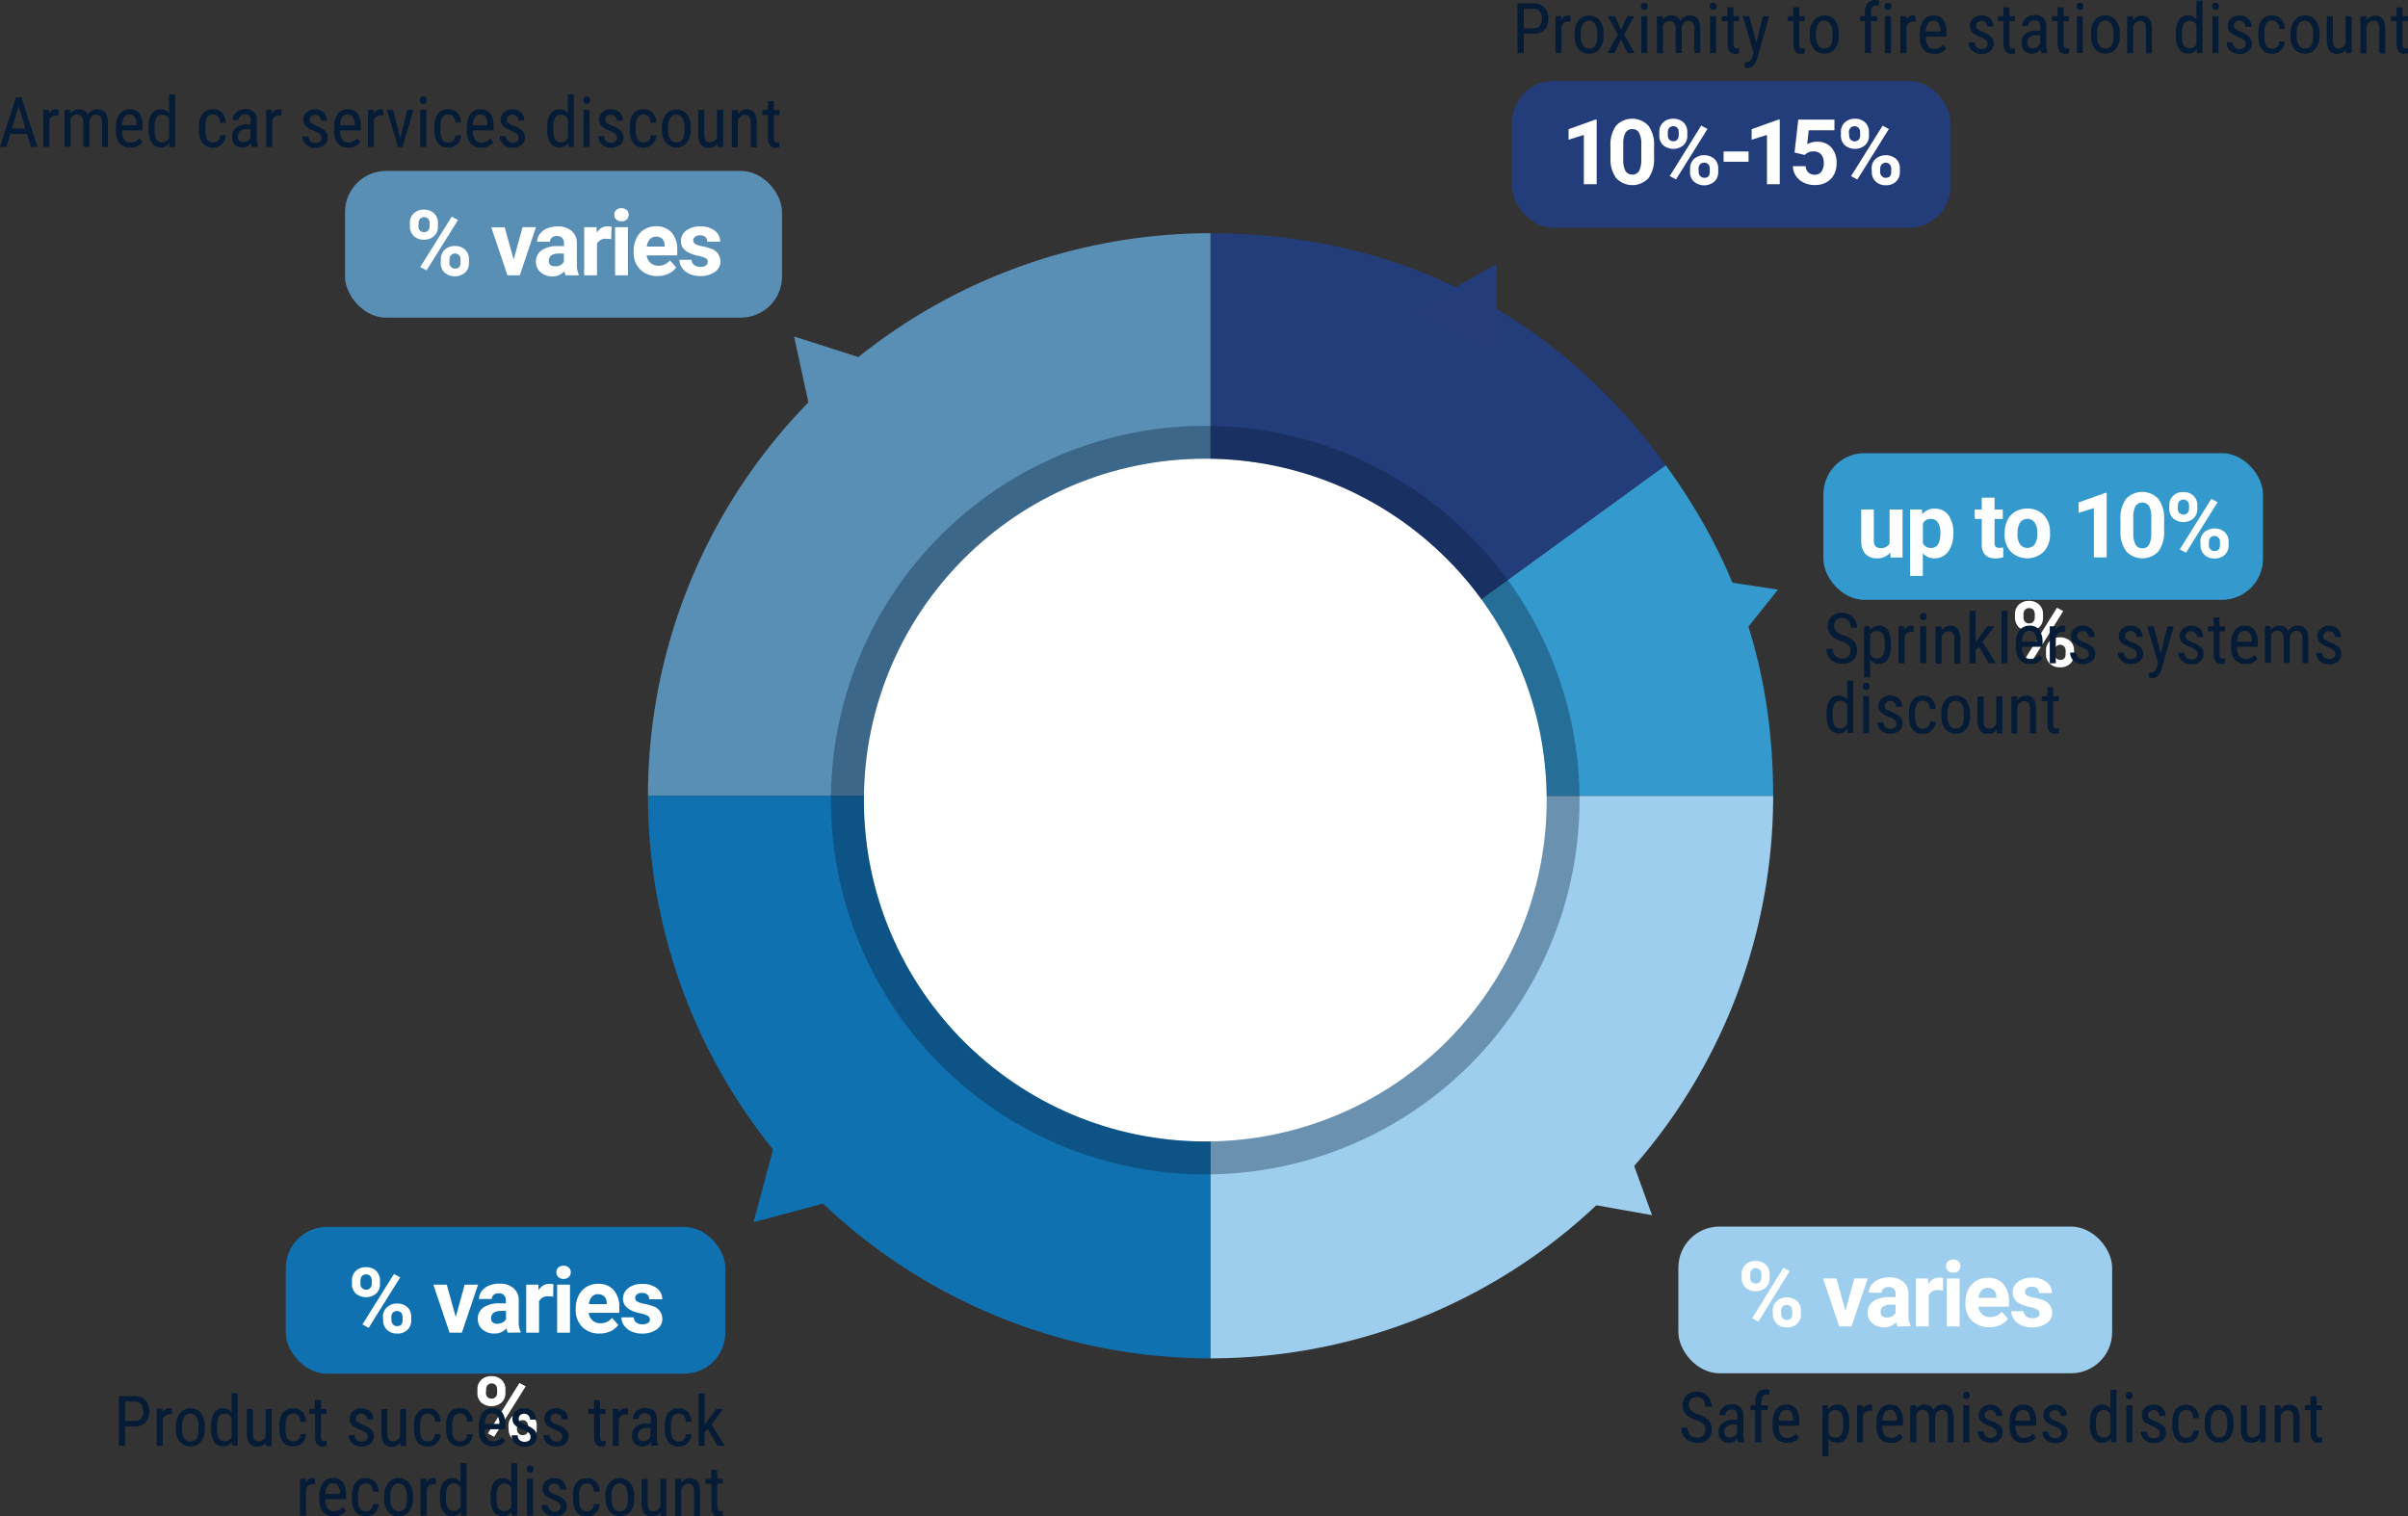 <svg xmlns="http://www.w3.org/2000/svg" viewBox="0 0 586 369.04"><rect x="0" y="0" width="586" height="369.04" fill="#333333" stroke="none"/><defs><style>.cls-1{fill:#5a8fb5;}.cls-2{fill:#1071b0;}.cls-3{fill:#9eceee;}.cls-4{fill:#3499cc;}.cls-5{fill:#233c7a;}.cls-6{fill:#243c7a;}.cls-7{fill:#fff;}.cls-8{opacity:0.34;}.cls-9{fill:#061b35;}.cls-10{opacity:0;}.cls-11{fill:none;stroke:#a3a6a8;stroke-miterlimit:10;opacity:0.2;}</style></defs><g id="Layer_2" data-name="Layer 2"><g id="Layer_1-2" data-name="Layer 1"><path class="cls-1" d="M294.6,193.67H157.69A136.91,136.91,0,0,1,294.6,56.76h0Z"/><path class="cls-2" d="M294.6,193.67V330.58A136.91,136.91,0,0,1,157.69,193.67H294.6Z"/><path class="cls-3" d="M294.6,193.67H431.51A136.91,136.91,0,0,1,294.6,330.58h0Z"/><path class="cls-4" d="M294.6,193.67,405.36,113.2c17.78,24.47,26.15,50.23,26.15,80.47Z"/><path class="cls-5" d="M294.6,193.67V56.76c45.37,0,84.09,19.74,110.76,56.44Z"/><path class="cls-1" d="M226.16,75.56"/><path class="cls-1" d="M294.41,193.77"/><rect class="cls-1" x="83.96" y="41.59" width="106.35" height="35.7" rx="10" transform="translate(274.27 118.89) rotate(-180)"/><rect class="cls-2" x="69.55" y="298.61" width="106.98" height="35.7" rx="10" transform="translate(246.07 632.91) rotate(-180)"/><rect class="cls-4" x="443.73" y="110.29" width="106.98" height="35.7" rx="10" transform="translate(994.44 256.28) rotate(-180)"/><polygon class="cls-6" points="364.2 64.19 364.2 87.26 344.23 75.72 364.2 64.19"/><polygon class="cls-1" points="193.25 81.89 215.22 88.93 198.14 104.44 193.25 81.89"/><circle class="cls-7" cx="293.31" cy="194.71" r="83.08"/><g class="cls-8"><path class="cls-9" d="M293.31,111.63a83.09,83.09,0,1,1-83.08,83.08,83.08,83.08,0,0,1,83.08-83.08m0-8a91.09,91.09,0,1,0,91.08,91.08,91.19,91.19,0,0,0-91.08-91.08Z"/></g><path class="cls-7" d="M99.75,54.27a3.08,3.08,0,0,1,.94-2.34,3.39,3.39,0,0,1,2.46-.91,3.44,3.44,0,0,1,2.48.9,3.13,3.13,0,0,1,.94,2.41v.77a3.06,3.06,0,0,1-.94,2.35,3.45,3.45,0,0,1-2.46.88,3.49,3.49,0,0,1-2.48-.89,3.13,3.13,0,0,1-.94-2.4Zm2.07.83a1.47,1.47,0,0,0,.37,1,1.27,1.27,0,0,0,1,.4,1.22,1.22,0,0,0,1-.4,1.54,1.54,0,0,0,.36-1.07v-.8a1.48,1.48,0,0,0-.36-1,1.39,1.39,0,0,0-1.94,0,1.53,1.53,0,0,0-.37,1.1Zm2,10.69L102.26,65l7.68-12.28,1.52.82Zm3.47-2.68a3.1,3.1,0,0,1,.95-2.35,3.46,3.46,0,0,1,2.46-.89,3.53,3.53,0,0,1,2.48.88,3.16,3.16,0,0,1,.94,2.42V64a3.08,3.08,0,0,1-.93,2.34,3.88,3.88,0,0,1-5,0,3.1,3.1,0,0,1-.94-2.37Zm2.07.84a1.44,1.44,0,0,0,.39,1,1.26,1.26,0,0,0,1,.42c.88,0,1.32-.49,1.32-1.46v-.82a1.44,1.44,0,0,0-.37-1,1.4,1.4,0,0,0-1.94,0,1.48,1.48,0,0,0-.37,1.07Z"/><path class="cls-7" d="M125,63.15l2.17-7.86h3.26L126.5,67h-3l-3.94-11.67h3.26Z"/><path class="cls-7" d="M137.66,67a3.45,3.45,0,0,1-.31-1,3.79,3.79,0,0,1-2.95,1.26,4.15,4.15,0,0,1-2.84-1,3.22,3.22,0,0,1-1.13-2.51,3.32,3.32,0,0,1,1.38-2.85,6.79,6.79,0,0,1,4-1h1.44v-.67a1.89,1.89,0,0,0-.42-1.29,1.6,1.6,0,0,0-1.31-.49,1.85,1.85,0,0,0-1.23.38,1.28,1.28,0,0,0-.45,1h-3.12a3.1,3.1,0,0,1,.63-1.87,4,4,0,0,1,1.77-1.36,6.53,6.53,0,0,1,2.56-.49,5.08,5.08,0,0,1,3.43,1.09,3.76,3.76,0,0,1,1.27,3v5.07a5.67,5.67,0,0,0,.46,2.51V67Zm-2.58-2.17a2.77,2.77,0,0,0,1.28-.3,2.09,2.09,0,0,0,.86-.83v-2h-1.17q-2.34,0-2.49,1.62v.19a1.28,1.28,0,0,0,.41,1A1.59,1.59,0,0,0,135.08,64.79Z"/><path class="cls-7" d="M148.72,58.21a8.09,8.09,0,0,0-1.12-.09,2.29,2.29,0,0,0-2.32,1.2V67h-3.12V55.29h3l.08,1.39a2.9,2.9,0,0,1,2.6-1.61,3.34,3.34,0,0,1,1,.14Z"/><path class="cls-7" d="M149.5,52.27a1.52,1.52,0,0,1,.47-1.16,2,2,0,0,1,2.55,0,1.55,1.55,0,0,1,.47,1.16,1.52,1.52,0,0,1-.48,1.16,2,2,0,0,1-2.53,0A1.52,1.52,0,0,1,149.5,52.27ZM152.81,67h-3.13V55.29h3.13Z"/><path class="cls-7" d="M160,67.18a5.74,5.74,0,0,1-4.18-1.58,5.61,5.61,0,0,1-1.61-4.19V61.1a7.07,7.07,0,0,1,.68-3.14,4.9,4.9,0,0,1,1.93-2.14,5.38,5.38,0,0,1,2.84-.75,4.87,4.87,0,0,1,3.77,1.51,6.15,6.15,0,0,1,1.38,4.29v1.27h-7.44a2.92,2.92,0,0,0,.91,1.83,2.77,2.77,0,0,0,1.93.69,3.38,3.38,0,0,0,2.82-1.3l1.53,1.71a4.62,4.62,0,0,1-1.9,1.55A6.24,6.24,0,0,1,160,67.18Zm-.35-9.59a2,2,0,0,0-1.51.62,3.31,3.31,0,0,0-.74,1.8h4.34v-.25a2.31,2.31,0,0,0-.56-1.61A2,2,0,0,0,159.65,57.59Z"/><path class="cls-7" d="M172.25,63.74a1,1,0,0,0-.56-.91,6.81,6.81,0,0,0-1.82-.58q-4.17-.89-4.17-3.54a3.22,3.22,0,0,1,1.29-2.6,5.25,5.25,0,0,1,3.38-1,5.58,5.58,0,0,1,3.55,1,3.29,3.29,0,0,1,1.33,2.72h-3.11a1.51,1.51,0,0,0-.44-1.11,1.8,1.8,0,0,0-1.34-.44,1.83,1.83,0,0,0-1.22.36,1.13,1.13,0,0,0-.44.91,1,1,0,0,0,.5.83,4.73,4.73,0,0,0,1.65.55,13.67,13.67,0,0,1,2,.53,3.23,3.23,0,0,1,2.47,3.14,3.05,3.05,0,0,1-1.37,2.58,5.93,5.93,0,0,1-3.54,1,6.33,6.33,0,0,1-2.61-.52A4.34,4.34,0,0,1,166,65.22a3.28,3.28,0,0,1-.65-2h2.95a1.63,1.63,0,0,0,.62,1.27,2.4,2.4,0,0,0,1.53.45,2.33,2.33,0,0,0,1.36-.34A1.08,1.08,0,0,0,172.25,63.74Z"/><path class="cls-9" d="M6.58,32.59H2.5l-.94,3.16H0L3.89,23.67H5.2L9.1,35.75H7.54ZM2.9,31.28H6.19L4.54,25.79Z"/><path class="cls-9" d="M14.24,28.15a3.37,3.37,0,0,0-.66-.06A1.62,1.62,0,0,0,12,29.33v6.42H10.53v-9H12l0,.91a1.81,1.81,0,0,1,1.66-1.08,1.29,1.29,0,0,1,.59.12Z"/><path class="cls-9" d="M17.09,26.77l0,.83a2.66,2.66,0,0,1,2.17-1,2.13,2.13,0,0,1,2.1,1.31,2.68,2.68,0,0,1,2.36-1.31c1.65,0,2.5,1,2.54,3.1v6.05H24.83V29.84a2.51,2.51,0,0,0-.35-1.46,1.39,1.39,0,0,0-1.18-.47,1.34,1.34,0,0,0-1.08.51,2.28,2.28,0,0,0-.48,1.31v6H20.26v-6c0-1.24-.52-1.86-1.52-1.86A1.6,1.6,0,0,0,17.17,29v6.73H15.71v-9Z"/><path class="cls-9" d="M31.71,35.92a3.31,3.31,0,0,1-2.58-1A4.38,4.38,0,0,1,28.22,32V30.9a5,5,0,0,1,.88-3.15,2.88,2.88,0,0,1,2.44-1.15,2.81,2.81,0,0,1,2.36,1,5.15,5.15,0,0,1,.8,3.13v1h-5v.21a3.24,3.24,0,0,0,.55,2.1,1.92,1.92,0,0,0,1.56.65,2.58,2.58,0,0,0,1.14-.24,2.89,2.89,0,0,0,.93-.78l.76.93A3.32,3.32,0,0,1,31.71,35.92Zm-.17-8.06a1.53,1.53,0,0,0-1.35.63,3.78,3.78,0,0,0-.5,2h3.54v-.2a3.46,3.46,0,0,0-.46-1.83A1.44,1.44,0,0,0,31.54,27.86Z"/><path class="cls-9" d="M36.15,30.85a5.4,5.4,0,0,1,.78-3.16,2.57,2.57,0,0,1,2.22-1.09,2.3,2.3,0,0,1,2,1V23h1.47V35.75H41.29l-.08-1a2.31,2.31,0,0,1-2.06,1.13A2.55,2.55,0,0,1,37,34.83a5.16,5.16,0,0,1-.81-3.06Zm1.47.84a4.29,4.29,0,0,0,.45,2.22,1.59,1.59,0,0,0,1.46.7,1.72,1.72,0,0,0,1.63-1.1V29a1.74,1.74,0,0,0-1.62-1.07,1.59,1.59,0,0,0-1.46.7,4.16,4.16,0,0,0-.46,2.18Z"/><path class="cls-9" d="M51.9,34.66a1.55,1.55,0,0,0,1.17-.45,1.89,1.89,0,0,0,.49-1.29h1.38A3.09,3.09,0,0,1,54,35.07a3,3,0,0,1-2.13.85,3.11,3.11,0,0,1-2.54-1.05,4.83,4.83,0,0,1-.88-3.13v-1a4.78,4.78,0,0,1,.88-3.09A3.11,3.11,0,0,1,51.9,26.6a2.81,2.81,0,0,1,2.18.88,3.51,3.51,0,0,1,.86,2.38H53.56a2.52,2.52,0,0,0-.48-1.5,1.49,1.49,0,0,0-1.18-.5,1.7,1.7,0,0,0-1.46.65A3.74,3.74,0,0,0,50,30.62v1.15A4,4,0,0,0,50.42,34,1.72,1.72,0,0,0,51.9,34.66Z"/><path class="cls-9" d="M61.26,35.75a3.2,3.2,0,0,1-.19-1,2.35,2.35,0,0,1-2,1.15,2.57,2.57,0,0,1-1.91-.69,2.6,2.6,0,0,1-.68-1.93,2.71,2.71,0,0,1,.93-2.17A3.8,3.8,0,0,1,60,30.31H61v-1a1.54,1.54,0,0,0-.35-1.14,1.76,1.76,0,0,0-2.17.05,1.3,1.3,0,0,0-.42,1H56.64a2.4,2.4,0,0,1,.4-1.32,2.9,2.9,0,0,1,1.1-1,3.26,3.26,0,0,1,1.53-.36,2.92,2.92,0,0,1,2.1.69,2.67,2.67,0,0,1,.73,2v4.54a5.39,5.39,0,0,0,.29,1.8v.13Zm-2-1.17a2,2,0,0,0,1-.3,1.82,1.82,0,0,0,.71-.75V31.39h-.83a2.81,2.81,0,0,0-1.65.47,1.49,1.49,0,0,0-.6,1.27,1.67,1.67,0,0,0,.3,1.11A1.34,1.34,0,0,0,59.3,34.58Z"/><path class="cls-9" d="M68.49,28.15a3.45,3.45,0,0,0-.66-.06,1.61,1.61,0,0,0-1.58,1.24v6.42H64.78v-9h1.43l0,.91A1.83,1.83,0,0,1,67.9,26.6a1.25,1.25,0,0,1,.58.12Z"/><path class="cls-9" d="M78.21,33.45a1.07,1.07,0,0,0-.36-.81,5.06,5.06,0,0,0-1.38-.8A9,9,0,0,1,74.8,31a2.43,2.43,0,0,1-.72-.79,2.21,2.21,0,0,1-.24-1.06,2.33,2.33,0,0,1,.8-1.82,2.88,2.88,0,0,1,2-.73,2.91,2.91,0,0,1,2.11.77,2.6,2.6,0,0,1,.8,2H78.13a1.47,1.47,0,0,0-.41-1,1.39,1.39,0,0,0-1-.43,1.45,1.45,0,0,0-1,.34,1.13,1.13,0,0,0-.37.9,1,1,0,0,0,.27.72,4.87,4.87,0,0,0,1.3.72,6.32,6.32,0,0,1,2.22,1.25,2.15,2.15,0,0,1,.59,1.55,2.34,2.34,0,0,1-.81,1.87,3.13,3.13,0,0,1-2.15.71,3.21,3.21,0,0,1-2.28-.81,2.65,2.65,0,0,1-.87-2h1.48a1.64,1.64,0,0,0,.45,1.17,1.69,1.69,0,0,0,1.22.42,1.67,1.67,0,0,0,1.11-.33A1.1,1.1,0,0,0,78.21,33.45Z"/><path class="cls-9" d="M84.8,35.92a3.28,3.28,0,0,1-2.57-1A4.38,4.38,0,0,1,81.31,32V30.9a5.06,5.06,0,0,1,.88-3.15,2.88,2.88,0,0,1,2.44-1.15,2.8,2.8,0,0,1,2.36,1,5.15,5.15,0,0,1,.8,3.13v1h-5v.21a3.3,3.3,0,0,0,.54,2.1,1.92,1.92,0,0,0,1.56.65A2.55,2.55,0,0,0,86,34.42a2.89,2.89,0,0,0,.93-.78l.76.93A3.31,3.31,0,0,1,84.8,35.92Zm-.17-8.06a1.54,1.54,0,0,0-1.35.63,3.78,3.78,0,0,0-.5,2h3.54v-.2a3.46,3.46,0,0,0-.46-1.83A1.44,1.44,0,0,0,84.63,27.86Z"/><path class="cls-9" d="M93.26,28.15a3.52,3.52,0,0,0-.66-.06A1.61,1.61,0,0,0,91,29.33v6.42H89.55v-9H91l0,.91a1.83,1.83,0,0,1,1.67-1.08,1.25,1.25,0,0,1,.58.12Z"/><path class="cls-9" d="M97.42,33.52l1.7-6.75h1.49l-2.66,9h-1.1l-2.69-9h1.49Z"/><path class="cls-9" d="M103.84,24.39a.93.93,0,0,1-.21.62.77.77,0,0,1-.63.25.79.79,0,0,1-.62-.25.93.93,0,0,1-.21-.62,1,1,0,0,1,.21-.63.74.74,0,0,1,.62-.26.74.74,0,0,1,.63.26A1,1,0,0,1,103.84,24.39Zm-.11,11.36h-1.47v-9h1.47Z"/><path class="cls-9" d="M109.15,34.66a1.55,1.55,0,0,0,1.17-.45,1.89,1.89,0,0,0,.49-1.29h1.38a3.09,3.09,0,0,1-.91,2.15,3,3,0,0,1-2.13.85,3.11,3.11,0,0,1-2.54-1.05,4.83,4.83,0,0,1-.88-3.13v-1a4.78,4.78,0,0,1,.88-3.09,3.11,3.11,0,0,1,2.54-1.06,2.81,2.81,0,0,1,2.18.88,3.51,3.51,0,0,1,.86,2.38h-1.38a2.52,2.52,0,0,0-.48-1.5,1.49,1.49,0,0,0-1.18-.5,1.7,1.7,0,0,0-1.46.65,3.74,3.74,0,0,0-.49,2.11v1.15a4,4,0,0,0,.47,2.24A1.72,1.72,0,0,0,109.15,34.66Z"/><path class="cls-9" d="M117.1,35.92a3.28,3.28,0,0,1-2.57-1,4.33,4.33,0,0,1-.92-2.94V30.9a5,5,0,0,1,.88-3.15,2.88,2.88,0,0,1,2.44-1.15,2.81,2.81,0,0,1,2.36,1,5.15,5.15,0,0,1,.8,3.13v1h-5v.21a3.24,3.24,0,0,0,.55,2.1,1.92,1.92,0,0,0,1.56.65,2.58,2.58,0,0,0,1.14-.24,2.89,2.89,0,0,0,.93-.78l.76.93A3.31,3.31,0,0,1,117.1,35.92Zm-.17-8.06a1.53,1.53,0,0,0-1.35.63,3.78,3.78,0,0,0-.5,2h3.54v-.2a3.46,3.46,0,0,0-.46-1.83A1.44,1.44,0,0,0,116.93,27.86Z"/><path class="cls-9" d="M126.21,33.45a1.1,1.1,0,0,0-.35-.81,5.41,5.41,0,0,0-1.38-.8,8.63,8.63,0,0,1-1.67-.84,2.35,2.35,0,0,1-.73-.79,2.21,2.21,0,0,1-.24-1.06,2.36,2.36,0,0,1,.8-1.82,3.25,3.25,0,0,1,4.15,0,2.56,2.56,0,0,1,.8,2h-1.46a1.47,1.47,0,0,0-.41-1,1.37,1.37,0,0,0-1-.43,1.48,1.48,0,0,0-1,.34,1.13,1.13,0,0,0-.37.9,1,1,0,0,0,.27.72,4.87,4.87,0,0,0,1.3.72,6.32,6.32,0,0,1,2.22,1.25,2.11,2.11,0,0,1,.59,1.55,2.36,2.36,0,0,1-.8,1.87,3.18,3.18,0,0,1-2.16.71,3.23,3.23,0,0,1-2.28-.81,2.65,2.65,0,0,1-.87-2h1.48a1.76,1.76,0,0,0,2.78,1.26A1.07,1.07,0,0,0,126.21,33.45Z"/><path class="cls-9" d="M133.18,30.85a5.48,5.48,0,0,1,.77-3.16,2.59,2.59,0,0,1,2.23-1.09,2.3,2.3,0,0,1,2,1V23h1.47V35.75h-1.34l-.08-1a2.32,2.32,0,0,1-2.07,1.13A2.52,2.52,0,0,1,134,34.83a5.16,5.16,0,0,1-.81-3.06Zm1.47.84a4.4,4.4,0,0,0,.44,2.22,1.61,1.61,0,0,0,1.47.7,1.72,1.72,0,0,0,1.63-1.1V29a1.76,1.76,0,0,0-1.63-1.07,1.6,1.6,0,0,0-1.46.7,4.17,4.17,0,0,0-.45,2.18Z"/><path class="cls-9" d="M143.62,24.39a.93.93,0,0,1-.21.62.8.8,0,0,1-.63.25.78.78,0,0,1-.62-.25.93.93,0,0,1-.21-.62,1,1,0,0,1,.21-.63.72.72,0,0,1,.62-.26.74.74,0,0,1,.63.26A1,1,0,0,1,143.62,24.39Zm-.12,11.36H142v-9h1.47Z"/><path class="cls-9" d="M150.18,33.45a1.07,1.07,0,0,0-.36-.81,5.41,5.41,0,0,0-1.38-.8,8.63,8.63,0,0,1-1.67-.84,2.46,2.46,0,0,1-.73-.79,2.21,2.21,0,0,1-.24-1.06,2.36,2.36,0,0,1,.8-1.82,3.26,3.26,0,0,1,4.16,0,2.59,2.59,0,0,1,.79,2h-1.46a1.46,1.46,0,0,0-.4-1,1.39,1.39,0,0,0-1-.43,1.49,1.49,0,0,0-1,.34,1.17,1.17,0,0,0-.37.9,1,1,0,0,0,.27.72,5.06,5.06,0,0,0,1.3.72,6.48,6.48,0,0,1,2.23,1.25,2.15,2.15,0,0,1,.59,1.55,2.34,2.34,0,0,1-.81,1.87,3.61,3.61,0,0,1-4.43-.1,2.65,2.65,0,0,1-.87-2H147a1.64,1.64,0,0,0,.46,1.17,1.66,1.66,0,0,0,1.21.42,1.64,1.64,0,0,0,1.11-.33A1.08,1.08,0,0,0,150.18,33.45Z"/><path class="cls-9" d="M156.68,34.66a1.58,1.58,0,0,0,1.17-.45,1.94,1.94,0,0,0,.48-1.29h1.38a3,3,0,0,1-.91,2.15,3,3,0,0,1-2.12.85,3.13,3.13,0,0,1-2.55-1.05,4.83,4.83,0,0,1-.87-3.13v-1a4.78,4.78,0,0,1,.87-3.09,3.12,3.12,0,0,1,2.54-1.06,2.82,2.82,0,0,1,2.19.88,3.51,3.51,0,0,1,.85,2.38h-1.38a2.39,2.39,0,0,0-.48-1.5,1.48,1.48,0,0,0-1.18-.5,1.68,1.68,0,0,0-1.45.65,3.66,3.66,0,0,0-.49,2.11v1.15A4,4,0,0,0,155.2,34,1.7,1.7,0,0,0,156.68,34.66Z"/><path class="cls-9" d="M161.1,30.84a4.68,4.68,0,0,1,1-3.09,3.34,3.34,0,0,1,5,0,4.59,4.59,0,0,1,1,3v.94a4.7,4.7,0,0,1-1,3.09,3.36,3.36,0,0,1-5,0,4.54,4.54,0,0,1-1-3Zm1.47.85a3.82,3.82,0,0,0,.54,2.18,1.7,1.7,0,0,0,1.47.79c1.29,0,2-.93,2-2.8v-1a3.75,3.75,0,0,0-.55-2.17,1.72,1.72,0,0,0-2.92,0,3.81,3.81,0,0,0-.54,2.17Z"/><path class="cls-9" d="M174.52,35a2.49,2.49,0,0,1-2.13,1,2.12,2.12,0,0,1-1.84-.85,4,4,0,0,1-.63-2.45V26.77h1.46v5.74q0,2.1,1.26,2.1a1.83,1.83,0,0,0,1.84-1.19V26.77H176v9h-1.39Z"/><path class="cls-9" d="M179.55,26.77l0,1a2.61,2.61,0,0,1,2.18-1.14c1.59,0,2.39,1.06,2.42,3.18v6h-1.47v-5.9a2.44,2.44,0,0,0-.35-1.5,1.25,1.25,0,0,0-1.06-.44,1.5,1.5,0,0,0-1,.36,2.6,2.6,0,0,0-.7,1v6.52h-1.47v-9Z"/><path class="cls-9" d="M188.31,24.59v2.18h1.35V28h-1.35v5.57a1.58,1.58,0,0,0,.17.81.67.67,0,0,0,.6.27,1.74,1.74,0,0,0,.59-.1v1.24a3.32,3.32,0,0,1-1,.17,1.52,1.52,0,0,1-1.32-.63,2.88,2.88,0,0,1-.46-1.76V28h-1.37V26.77h1.37V24.59Z"/><path class="cls-7" d="M460,134.47a3.91,3.91,0,0,1-3.2,1.41,3.68,3.68,0,0,1-2.86-1.08,4.6,4.6,0,0,1-1-3.17V124H456v7.56c0,1.21.55,1.82,1.66,1.82a2.26,2.26,0,0,0,2.18-1.1V124H463v11.68h-2.94Z"/><path class="cls-7" d="M475.33,129.93a7,7,0,0,1-1.23,4.32,4,4,0,0,1-3.31,1.63,3.65,3.65,0,0,1-2.86-1.24v5.51h-3.11V124h2.89l.1,1.15a3.68,3.68,0,0,1,3-1.36,4,4,0,0,1,3.36,1.59,7.22,7.22,0,0,1,1.2,4.41Zm-3.12-.23a4.64,4.64,0,0,0-.58-2.51,1.89,1.89,0,0,0-1.68-.89,2,2,0,0,0-2,1.13v4.78a2.08,2.08,0,0,0,2,1.15C471.46,133.36,472.21,132.14,472.21,129.7Z"/><path class="cls-7" d="M485.39,121.11V124h2v2.29h-2v5.83a1.38,1.38,0,0,0,.25.93,1.26,1.26,0,0,0,.95.28,4.89,4.89,0,0,0,.91-.08v2.36a6.31,6.31,0,0,1-1.88.29q-3.28,0-3.35-3.32v-6.29h-1.7V124h1.7v-2.87Z"/><path class="cls-7" d="M487.85,129.71a7,7,0,0,1,.66-3.09,4.93,4.93,0,0,1,1.93-2.11,5.68,5.68,0,0,1,2.92-.74,5.33,5.33,0,0,1,3.86,1.44,5.83,5.83,0,0,1,1.66,3.93l0,.8a6.1,6.1,0,0,1-1.5,4.31,5.81,5.81,0,0,1-8.06,0,6.24,6.24,0,0,1-1.5-4.41Zm3.11.22a4.36,4.36,0,0,0,.63,2.55,2.25,2.25,0,0,0,3.56,0,4.73,4.73,0,0,0,.64-2.78,4.28,4.28,0,0,0-.64-2.53,2.22,2.22,0,0,0-3.56,0A4.85,4.85,0,0,0,491,129.93Z"/><path class="cls-7" d="M512.67,135.66h-3.12v-12l-3.72,1.15v-2.53l6.51-2.33h.33Z"/><path class="cls-7" d="M526.65,129.16a8,8,0,0,1-1.35,5,5.38,5.38,0,0,1-7.88,0,7.69,7.69,0,0,1-1.39-4.85v-2.9a7.83,7.83,0,0,1,1.36-5,5.39,5.39,0,0,1,7.86,0,7.73,7.73,0,0,1,1.4,4.85ZM523.53,126a5.67,5.67,0,0,0-.54-2.84,2,2,0,0,0-3.29,0,5.39,5.39,0,0,0-.55,2.66v3.82a6.07,6.07,0,0,0,.52,2.86,1.79,1.79,0,0,0,1.68.93,1.75,1.75,0,0,0,1.65-.9,5.91,5.91,0,0,0,.53-2.74Z"/><path class="cls-7" d="M527.91,123a3.09,3.09,0,0,1,.94-2.35,3.39,3.39,0,0,1,2.46-.9,3.47,3.47,0,0,1,2.48.89,3.16,3.16,0,0,1,.94,2.41v.78a3.05,3.05,0,0,1-.94,2.34,3.87,3.87,0,0,1-4.94,0,3.16,3.16,0,0,1-.94-2.4Zm2.07.83a1.44,1.44,0,0,0,.37,1,1.31,1.31,0,0,0,1,.4,1.25,1.25,0,0,0,1-.4,1.56,1.56,0,0,0,.36-1.07V123a1.52,1.52,0,0,0-.36-1,1.26,1.26,0,0,0-1-.4,1.22,1.22,0,0,0-1,.4A1.5,1.5,0,0,0,530,123Zm2,10.68-1.52-.82,7.68-12.28,1.52.82Zm3.48-2.67a3.08,3.08,0,0,1,1-2.35,3.89,3.89,0,0,1,4.94,0,3.14,3.14,0,0,1,.94,2.42v.78a3.07,3.07,0,0,1-.93,2.33,3.4,3.4,0,0,1-2.47.9,3.44,3.44,0,0,1-2.49-.9,3.12,3.12,0,0,1-.94-2.37Zm2.07.84a1.44,1.44,0,0,0,.39,1,1.26,1.26,0,0,0,1,.42c.88,0,1.32-.48,1.32-1.45v-.82a1.48,1.48,0,0,0-.37-1,1.38,1.38,0,0,0-1.94,0,1.48,1.48,0,0,0-.37,1.07Z"/><path class="cls-7" d="M490.36,149.49a3.09,3.09,0,0,1,.94-2.35,3.42,3.42,0,0,1,2.46-.9,3.46,3.46,0,0,1,2.48.89,3.15,3.15,0,0,1,.94,2.41v.78a3.05,3.05,0,0,1-.94,2.34,3.86,3.86,0,0,1-4.93,0,3.17,3.17,0,0,1-.95-2.41Zm2.07.83a1.45,1.45,0,0,0,.38,1,1.27,1.27,0,0,0,1,.39,1.24,1.24,0,0,0,1-.39,1.56,1.56,0,0,0,.36-1.07v-.8a1.52,1.52,0,0,0-.36-1.05,1.26,1.26,0,0,0-1-.4,1.22,1.22,0,0,0-1,.4,1.54,1.54,0,0,0-.37,1.09Zm2,10.68-1.52-.82,7.67-12.28,1.52.82Zm3.47-2.67a3.08,3.08,0,0,1,.95-2.35,3.89,3.89,0,0,1,4.94,0,3.13,3.13,0,0,1,.94,2.42v.78a3.07,3.07,0,0,1-.93,2.33,3.37,3.37,0,0,1-2.47.89,3.46,3.46,0,0,1-2.49-.89,3.13,3.13,0,0,1-.94-2.38Zm2.07.84a1.44,1.44,0,0,0,.39,1,1.28,1.28,0,0,0,1,.42c.88,0,1.32-.48,1.32-1.45v-.82a1.42,1.42,0,0,0-.37-1,1.38,1.38,0,0,0-1.94,0,1.53,1.53,0,0,0-.37,1.07Z"/><path class="cls-9" d="M450.31,158.36a1.83,1.83,0,0,0-.49-1.38,4.84,4.84,0,0,0-1.77-.94,7.35,7.35,0,0,1-1.95-1,3.52,3.52,0,0,1-1-1.14,3.19,3.19,0,0,1-.33-1.48,3.14,3.14,0,0,1,1-2.36,3.44,3.44,0,0,1,2.51-.93,3.78,3.78,0,0,1,1.89.47,3.25,3.25,0,0,1,1.28,1.32,3.88,3.88,0,0,1,.45,1.86h-1.53a2.55,2.55,0,0,0-.54-1.74,2,2,0,0,0-1.55-.61,1.89,1.89,0,0,0-1.43.52,2,2,0,0,0-.51,1.44,1.7,1.7,0,0,0,.55,1.28,4.91,4.91,0,0,0,1.7.93,5.73,5.73,0,0,1,2.55,1.45,3.29,3.29,0,0,1,.77,2.26,3,3,0,0,1-1,2.35,3.67,3.67,0,0,1-2.6.88,4.11,4.11,0,0,1-1.94-.46,3.38,3.38,0,0,1-1.41-1.29,3.59,3.59,0,0,1-.51-1.91H446a2.35,2.35,0,0,0,.63,1.74,2.31,2.31,0,0,0,1.7.62,2,2,0,0,0,1.51-.51A1.92,1.92,0,0,0,450.31,158.36Z"/><path class="cls-9" d="M460.12,157.36a5.33,5.33,0,0,1-.77,3.18,2.51,2.51,0,0,1-2.17,1,2.39,2.39,0,0,1-2.08-1v4.31h-1.46V152.44H455l.07,1a2.37,2.37,0,0,1,2.12-1.16,2.53,2.53,0,0,1,2.21,1,5.53,5.53,0,0,1,.75,3.08Zm-1.46-.84a4.29,4.29,0,0,0-.46-2.23,1.65,1.65,0,0,0-1.5-.71,1.72,1.72,0,0,0-1.6,1v4.67a1.73,1.73,0,0,0,1.62,1,1.62,1.62,0,0,0,1.46-.72,4,4,0,0,0,.48-2.19Z"/><path class="cls-9" d="M465.73,153.82a3.55,3.55,0,0,0-.67-.06,1.62,1.62,0,0,0-1.58,1.23v6.43H462v-9h1.43l0,.91a1.83,1.83,0,0,1,1.67-1.08,1.28,1.28,0,0,1,.58.12Z"/><path class="cls-9" d="M468.89,150.06a1,1,0,0,1-.21.62.8.8,0,0,1-.63.25.78.78,0,0,1-.62-.25,1,1,0,0,1-.21-.62,1,1,0,0,1,.21-.64.75.75,0,0,1,.62-.25.76.76,0,0,1,.63.26A1,1,0,0,1,468.89,150.06Zm-.12,11.36H467.3v-9h1.47Z"/><path class="cls-9" d="M472.47,152.44l0,1a2.62,2.62,0,0,1,2.18-1.14c1.59,0,2.39,1.06,2.42,3.18v6h-1.46v-5.9a2.39,2.39,0,0,0-.36-1.5,1.25,1.25,0,0,0-1.06-.44,1.5,1.5,0,0,0-1,.36,2.64,2.64,0,0,0-.7.95v6.53h-1.47v-9Z"/><path class="cls-9" d="M481.56,157.31l-.78.9v3.21h-1.47V148.67h1.47v7.63l2.8-3.86h1.76l-2.85,3.75,3.22,5.23H484Z"/><path class="cls-9" d="M488.55,161.42h-1.47V148.67h1.47Z"/><path class="cls-9" d="M494.07,161.58a3.26,3.26,0,0,1-2.57-1,4.28,4.28,0,0,1-.91-2.93v-1.09a5.08,5.08,0,0,1,.87-3.15,2.92,2.92,0,0,1,2.45-1.14,2.79,2.79,0,0,1,2.35,1,5.15,5.15,0,0,1,.8,3.13v1h-5v.21a3.3,3.3,0,0,0,.54,2.1,1.94,1.94,0,0,0,1.57.65,2.58,2.58,0,0,0,1.14-.24,2.86,2.86,0,0,0,.92-.78l.77.93A3.33,3.33,0,0,1,494.07,161.58Zm-.16-8.05a1.56,1.56,0,0,0-1.36.63,3.69,3.69,0,0,0-.49,2h3.53v-.2a3.44,3.44,0,0,0-.46-1.83A1.44,1.44,0,0,0,493.91,153.53Z"/><path class="cls-9" d="M502.53,153.82a3.45,3.45,0,0,0-.66-.06,1.61,1.61,0,0,0-1.58,1.23v6.43h-1.47v-9h1.43l0,.91a1.84,1.84,0,0,1,1.67-1.08,1.25,1.25,0,0,1,.58.12Z"/><path class="cls-9" d="M508.36,159.12a1.06,1.06,0,0,0-.36-.81,5.13,5.13,0,0,0-1.38-.8,9.25,9.25,0,0,1-1.67-.84,2.46,2.46,0,0,1-.73-.79,2.21,2.21,0,0,1-.24-1.06,2.36,2.36,0,0,1,.8-1.82,3.26,3.26,0,0,1,4.16,0,2.58,2.58,0,0,1,.8,2h-1.47a1.45,1.45,0,0,0-.4-1,1.39,1.39,0,0,0-1-.43,1.45,1.45,0,0,0-1,.34,1.17,1.17,0,0,0-.37.9,1,1,0,0,0,.27.72,5.06,5.06,0,0,0,1.3.72,6.48,6.48,0,0,1,2.23,1.25,2.14,2.14,0,0,1,.59,1.55,2.35,2.35,0,0,1-.81,1.87,3.14,3.14,0,0,1-2.16.7,3.2,3.2,0,0,1-2.27-.8,2.67,2.67,0,0,1-.87-2h1.47a1.64,1.64,0,0,0,.46,1.17,1.66,1.66,0,0,0,1.21.42A1.68,1.68,0,0,0,508,160,1.1,1.1,0,0,0,508.36,159.12Z"/><path class="cls-9" d="M520,159.12a1.06,1.06,0,0,0-.36-.81,5.13,5.13,0,0,0-1.38-.8,9.25,9.25,0,0,1-1.67-.84,2.35,2.35,0,0,1-.73-.79,2.21,2.21,0,0,1-.24-1.06,2.36,2.36,0,0,1,.8-1.82,3.26,3.26,0,0,1,4.16,0,2.57,2.57,0,0,1,.79,2h-1.46a1.45,1.45,0,0,0-.4-1,1.39,1.39,0,0,0-1-.43,1.45,1.45,0,0,0-1,.34,1.17,1.17,0,0,0-.37.9,1,1,0,0,0,.27.72,4.87,4.87,0,0,0,1.3.72,6.48,6.48,0,0,1,2.23,1.25,2.14,2.14,0,0,1,.59,1.55,2.35,2.35,0,0,1-.81,1.87,3.65,3.65,0,0,1-4.43-.1,2.67,2.67,0,0,1-.87-2h1.47a1.64,1.64,0,0,0,.46,1.17,1.66,1.66,0,0,0,1.21.42,1.64,1.64,0,0,0,1.11-.33A1.08,1.08,0,0,0,520,159.12Z"/><path class="cls-9" d="M525.83,159l1.64-6.54H529l-2.94,10.25a3.88,3.88,0,0,1-.94,1.75,1.87,1.87,0,0,1-1.38.61,2.87,2.87,0,0,1-.76-.14v-1.24l.32,0a1.51,1.51,0,0,0,1-.3,2.15,2.15,0,0,0,.59-1.05l.29-1-2.64-8.9h1.6Z"/><path class="cls-9" d="M534.82,159.12a1.06,1.06,0,0,0-.36-.81,4.81,4.81,0,0,0-1.38-.8,9.62,9.62,0,0,1-1.67-.84,2.43,2.43,0,0,1-.72-.79,2.21,2.21,0,0,1-.24-1.06,2.33,2.33,0,0,1,.8-1.82,2.88,2.88,0,0,1,2-.73,2.91,2.91,0,0,1,2.11.77,2.58,2.58,0,0,1,.8,2h-1.46a1.46,1.46,0,0,0-.41-1,1.56,1.56,0,0,0-2.05-.09,1.13,1.13,0,0,0-.37.9,1,1,0,0,0,.27.72,4.87,4.87,0,0,0,1.3.72,6.32,6.32,0,0,1,2.22,1.25,2.14,2.14,0,0,1,.59,1.55,2.38,2.38,0,0,1-.8,1.87,3.17,3.17,0,0,1-2.16.7,3.21,3.21,0,0,1-2.28-.8,2.67,2.67,0,0,1-.87-2h1.48a1.64,1.64,0,0,0,.45,1.17,1.69,1.69,0,0,0,1.22.42,1.67,1.67,0,0,0,1.11-.33A1.1,1.1,0,0,0,534.82,159.12Z"/><path class="cls-9" d="M540.12,150.26v2.18h1.36v1.18h-1.36v5.58a1.5,1.5,0,0,0,.18.81.66.66,0,0,0,.6.27,1.78,1.78,0,0,0,.59-.1l0,1.24a3.2,3.2,0,0,1-1,.16,1.53,1.53,0,0,1-1.33-.62,3,3,0,0,1-.46-1.76v-5.58h-1.37v-1.18h1.37v-2.18Z"/><path class="cls-9" d="M546.43,161.58a3.27,3.27,0,0,1-2.57-1,4.28,4.28,0,0,1-.91-2.93v-1.09a5.08,5.08,0,0,1,.87-3.15,2.92,2.92,0,0,1,2.45-1.14,2.82,2.82,0,0,1,2.36,1,5.15,5.15,0,0,1,.79,3.13v1h-5v.21a3.3,3.3,0,0,0,.54,2.1,1.94,1.94,0,0,0,1.57.65,2.58,2.58,0,0,0,1.14-.24,2.76,2.76,0,0,0,.92-.78l.77.93A3.33,3.33,0,0,1,546.43,161.58Zm-.16-8.05a1.53,1.53,0,0,0-1.35.63,3.69,3.69,0,0,0-.5,2H548v-.2a3.44,3.44,0,0,0-.46-1.83A1.43,1.43,0,0,0,546.27,153.53Z"/><path class="cls-9" d="M552.57,152.44l0,.83a2.66,2.66,0,0,1,2.17-1,2.13,2.13,0,0,1,2.1,1.31,2.66,2.66,0,0,1,2.35-1.31c1.66,0,2.51,1,2.54,3.1v6H560.3v-5.91a2.44,2.44,0,0,0-.35-1.46,1.34,1.34,0,0,0-1.17-.47,1.31,1.31,0,0,0-1.08.51,2.28,2.28,0,0,0-.48,1.31v6h-1.48v-6c0-1.24-.52-1.86-1.52-1.86a1.6,1.6,0,0,0-1.57,1.11v6.73h-1.46v-9Z"/><path class="cls-9" d="M568.34,159.12a1.06,1.06,0,0,0-.36-.81,4.81,4.81,0,0,0-1.38-.8,9.25,9.25,0,0,1-1.67-.84,2.43,2.43,0,0,1-.72-.79,2.21,2.21,0,0,1-.24-1.06,2.33,2.33,0,0,1,.8-1.82,2.88,2.88,0,0,1,2-.73,2.91,2.91,0,0,1,2.11.77,2.58,2.58,0,0,1,.8,2h-1.46a1.46,1.46,0,0,0-.41-1,1.56,1.56,0,0,0-2.05-.09,1.13,1.13,0,0,0-.37.9,1,1,0,0,0,.27.72,4.87,4.87,0,0,0,1.3.72,6.42,6.42,0,0,1,2.22,1.25,2.14,2.14,0,0,1,.59,1.55,2.35,2.35,0,0,1-.81,1.87,3.14,3.14,0,0,1-2.16.7,3.2,3.2,0,0,1-2.27-.8,2.67,2.67,0,0,1-.87-2h1.48a1.6,1.6,0,0,0,.45,1.17A2,2,0,0,0,568,160,1.1,1.1,0,0,0,568.34,159.12Z"/><path class="cls-9" d="M444.52,173.52a5.38,5.38,0,0,1,.77-3.16,2.56,2.56,0,0,1,2.23-1.09,2.3,2.3,0,0,1,2,1v-4.65H451v12.75h-1.34l-.08-1a2.31,2.31,0,0,1-2.07,1.12,2.54,2.54,0,0,1-2.18-1.08,5.16,5.16,0,0,1-.81-3.06Zm1.47.84a4.34,4.34,0,0,0,.44,2.21,1.59,1.59,0,0,0,1.47.71,1.74,1.74,0,0,0,1.63-1.1v-4.53a1.76,1.76,0,0,0-1.63-1.07,1.6,1.6,0,0,0-1.46.7,4.17,4.17,0,0,0-.45,2.18Z"/><path class="cls-9" d="M455,167.06a1,1,0,0,1-.21.62.8.8,0,0,1-.63.25.78.78,0,0,1-.62-.25,1,1,0,0,1-.21-.62,1,1,0,0,1,.21-.64.89.89,0,0,1,1.25,0A1,1,0,0,1,455,167.06Zm-.12,11.36h-1.47v-9h1.47Z"/><path class="cls-9" d="M461.52,176.12a1.06,1.06,0,0,0-.36-.81,5.13,5.13,0,0,0-1.38-.8,9.25,9.25,0,0,1-1.67-.84,2.35,2.35,0,0,1-.73-.79,2.21,2.21,0,0,1-.24-1.06,2.36,2.36,0,0,1,.8-1.82,3.26,3.26,0,0,1,4.16,0,2.57,2.57,0,0,1,.79,2h-1.46a1.45,1.45,0,0,0-.4-1,1.41,1.41,0,0,0-1-.43,1.45,1.45,0,0,0-1,.34,1.17,1.17,0,0,0-.37.9,1,1,0,0,0,.27.72,5.06,5.06,0,0,0,1.3.72,6.48,6.48,0,0,1,2.23,1.25A2.14,2.14,0,0,1,463,176a2.35,2.35,0,0,1-.81,1.87,3.65,3.65,0,0,1-4.43-.1,2.67,2.67,0,0,1-.87-2h1.47a1.64,1.64,0,0,0,.46,1.17,1.66,1.66,0,0,0,1.21.42,1.64,1.64,0,0,0,1.11-.33A1.08,1.08,0,0,0,461.52,176.12Z"/><path class="cls-9" d="M468,177.33a1.58,1.58,0,0,0,1.17-.45,1.94,1.94,0,0,0,.48-1.29h1.38a3,3,0,0,1-.91,2.14,2.91,2.91,0,0,1-2.12.85,3.13,3.13,0,0,1-2.55-1,4.85,4.85,0,0,1-.87-3.13v-1a4.78,4.78,0,0,1,.87-3.09,3.09,3.09,0,0,1,2.54-1.06,2.81,2.81,0,0,1,2.18.87,3.49,3.49,0,0,1,.86,2.39h-1.38a2.39,2.39,0,0,0-.48-1.5,1.48,1.48,0,0,0-1.18-.5,1.67,1.67,0,0,0-1.45.65,3.66,3.66,0,0,0-.49,2.11v1.14a4.06,4.06,0,0,0,.46,2.25A1.73,1.73,0,0,0,468,177.33Z"/><path class="cls-9" d="M472.44,173.51a4.72,4.72,0,0,1,.95-3.1,3.1,3.1,0,0,1,2.51-1.14,3.14,3.14,0,0,1,2.51,1.11,4.61,4.61,0,0,1,1,3v1a4.7,4.7,0,0,1-.95,3.09,3.38,3.38,0,0,1-5,0,4.55,4.55,0,0,1-1-3Zm1.47.85a3.84,3.84,0,0,0,.54,2.18,1.7,1.7,0,0,0,1.47.79c1.29,0,2-.93,2-2.8v-1a3.78,3.78,0,0,0-.55-2.18,1.73,1.73,0,0,0-2.92,0,3.85,3.85,0,0,0-.54,2.17Z"/><path class="cls-9" d="M485.86,177.63a2.49,2.49,0,0,1-2.13,1,2.14,2.14,0,0,1-1.84-.84,4.11,4.11,0,0,1-.64-2.45v-5.85h1.47v5.74q0,2.1,1.26,2.1a1.84,1.84,0,0,0,1.84-1.19v-6.65h1.47v9H485.9Z"/><path class="cls-9" d="M490.89,169.44l0,1a2.61,2.61,0,0,1,2.18-1.14c1.59,0,2.39,1.06,2.41,3.18v6h-1.46v-5.9a2.4,2.4,0,0,0-.35-1.5,1.25,1.25,0,0,0-1.06-.44,1.5,1.5,0,0,0-1,.36,2.64,2.64,0,0,0-.7.95v6.53H489.5v-9Z"/><path class="cls-9" d="M499.65,167.26v2.18H501v1.18h-1.35v5.58a1.6,1.6,0,0,0,.17.81.67.67,0,0,0,.6.27,1.74,1.74,0,0,0,.59-.1v1.24a3.31,3.31,0,0,1-1,.16,1.51,1.51,0,0,1-1.32-.62,2.88,2.88,0,0,1-.46-1.76v-5.58h-1.37v-1.18h1.37v-2.18Z"/><polygon class="cls-4" points="432.68 143.49 418.3 161.52 409.88 140.04 432.68 143.49"/><rect class="cls-5" x="368" y="19.71" width="106.61" height="35.7" rx="10" transform="translate(842.61 75.13) rotate(-180)"/><path class="cls-7" d="M388.56,44.84h-3.12v-12L381.72,34V31.44l6.5-2.33h.34Z"/><path class="cls-7" d="M402.53,38.34a8,8,0,0,1-1.35,5,5.37,5.37,0,0,1-7.87,0,7.69,7.69,0,0,1-1.39-4.85v-2.9a7.83,7.83,0,0,1,1.36-5,5.39,5.39,0,0,1,7.86,0,7.67,7.67,0,0,1,1.39,4.85Zm-3.11-3.17a5.69,5.69,0,0,0-.54-2.85,1.8,1.8,0,0,0-1.67-.89,1.76,1.76,0,0,0-1.62.85,5.31,5.31,0,0,0-.56,2.65v3.82a6,6,0,0,0,.53,2.86,2,2,0,0,0,3.33,0,6.12,6.12,0,0,0,.53-2.75Z"/><path class="cls-7" d="M403.8,32.15a3.13,3.13,0,0,1,.93-2.35,3.42,3.42,0,0,1,2.46-.9,3.5,3.5,0,0,1,2.49.89,3.2,3.2,0,0,1,.94,2.41V33a3.09,3.09,0,0,1-.94,2.34,3.87,3.87,0,0,1-4.94,0,3.16,3.16,0,0,1-.94-2.4Zm2.07.83a1.44,1.44,0,0,0,.37,1,1.38,1.38,0,0,0,1.94,0,1.58,1.58,0,0,0,.35-1.07v-.8a1.57,1.57,0,0,0-.35-1,1.39,1.39,0,0,0-1.95,0,1.56,1.56,0,0,0-.36,1.09Zm2,10.69-1.52-.83L414,30.56l1.52.82ZM411.31,41a3.06,3.06,0,0,1,.95-2.35,3.88,3.88,0,0,1,4.93,0,3.15,3.15,0,0,1,.95,2.42v.78a3.11,3.11,0,0,1-.93,2.34,3.88,3.88,0,0,1-5,0,3.12,3.12,0,0,1-.94-2.37Zm2.07.84a1.42,1.42,0,0,0,.39,1,1.27,1.27,0,0,0,1,.43c.88,0,1.31-.49,1.31-1.46V41a1.48,1.48,0,0,0-.36-1,1.25,1.25,0,0,0-1-.4,1.22,1.22,0,0,0-1,.4,1.48,1.48,0,0,0-.37,1.07Z"/><path class="cls-7" d="M425.52,39.37h-6.07V36.86h6.07Z"/><path class="cls-7" d="M433.11,44.84H430v-12L426.27,34V31.44l6.5-2.33h.34Z"/><path class="cls-7" d="M436.71,37.11l.91-8h8.8v2.6h-6.25l-.38,3.38a4.9,4.9,0,0,1,2.36-.6,4.53,4.53,0,0,1,3.52,1.4,5.52,5.52,0,0,1,1.27,3.89,5.7,5.7,0,0,1-.64,2.73,4.52,4.52,0,0,1-1.84,1.86,5.78,5.78,0,0,1-2.83.67,6.14,6.14,0,0,1-2.64-.58,4.74,4.74,0,0,1-1.93-1.62,4.48,4.48,0,0,1-.75-2.39h3.09a2.32,2.32,0,0,0,.68,1.53,2.21,2.21,0,0,0,1.54.54,1.9,1.9,0,0,0,1.63-.76,3.53,3.53,0,0,0,.57-2.15,2.9,2.9,0,0,0-.66-2.05,2.38,2.38,0,0,0-1.86-.71,2.69,2.69,0,0,0-1.8.58l-.31.28Z"/><path class="cls-7" d="M448,32.15a3.1,3.1,0,0,1,.94-2.35,3.42,3.42,0,0,1,2.46-.9,3.46,3.46,0,0,1,2.48.89,3.16,3.16,0,0,1,.94,2.41V33a3.05,3.05,0,0,1-.94,2.34,3.86,3.86,0,0,1-4.93,0,3.16,3.16,0,0,1-.95-2.4ZM450,33a1.45,1.45,0,0,0,.38,1,1.36,1.36,0,0,0,1.93,0,1.54,1.54,0,0,0,.36-1.07v-.8a1.52,1.52,0,0,0-.36-1,1.26,1.26,0,0,0-1-.4,1.25,1.25,0,0,0-1,.4,1.56,1.56,0,0,0-.37,1.09Zm2,10.69-1.53-.83,7.68-12.28,1.52.82ZM455.46,41a3.1,3.1,0,0,1,1-2.35,3.89,3.89,0,0,1,4.94,0,3.14,3.14,0,0,1,.94,2.42v.78a3.11,3.11,0,0,1-.93,2.34,3.42,3.42,0,0,1-2.47.89,3.46,3.46,0,0,1-2.49-.9,3.12,3.12,0,0,1-.94-2.37Zm2.07.84a1.42,1.42,0,0,0,.39,1,1.27,1.27,0,0,0,1,.43c.88,0,1.32-.49,1.32-1.46V41a1.44,1.44,0,0,0-.37-1,1.38,1.38,0,0,0-1.94,0,1.53,1.53,0,0,0-.37,1.07Z"/><polygon class="cls-2" points="183.38 297.45 189.35 275.17 205.66 291.48 183.38 297.45"/><path class="cls-7" d="M85.65,311.64a3.09,3.09,0,0,1,.94-2.35,3.42,3.42,0,0,1,2.46-.9,3.46,3.46,0,0,1,2.48.89,3.15,3.15,0,0,1,.94,2.41v.78a3.05,3.05,0,0,1-.94,2.34,3.88,3.88,0,0,1-4.93,0,3.13,3.13,0,0,1-.95-2.4Zm2.07.83a1.45,1.45,0,0,0,.38,1,1.27,1.27,0,0,0,1,.39,1.19,1.19,0,0,0,1-.4,1.51,1.51,0,0,0,.36-1.06v-.8a1.52,1.52,0,0,0-.36-1.05,1.22,1.22,0,0,0-1-.4,1.26,1.26,0,0,0-1,.39,1.59,1.59,0,0,0-.37,1.1Zm2,10.68-1.52-.82,7.67-12.28,1.52.82Zm3.47-2.68a3.06,3.06,0,0,1,1-2.34,3.45,3.45,0,0,1,2.46-.89,3.48,3.48,0,0,1,2.48.88,3.13,3.13,0,0,1,.94,2.42v.78a3.1,3.1,0,0,1-.92,2.33,3.41,3.41,0,0,1-2.48.89,3.5,3.5,0,0,1-2.49-.89,3.16,3.16,0,0,1-.94-2.38Zm2.07.85a1.44,1.44,0,0,0,.39,1,1.28,1.28,0,0,0,1,.42c.88,0,1.32-.48,1.32-1.46v-.82a1.46,1.46,0,0,0-.37-1,1.25,1.25,0,0,0-1-.39,1.27,1.27,0,0,0-1,.39,1.55,1.55,0,0,0-.37,1.08Z"/><path class="cls-7" d="M110.91,320.52l2.17-7.87h3.26l-3.94,11.68h-3l-3.94-11.68h3.26Z"/><path class="cls-7" d="M123.56,324.33a3.74,3.74,0,0,1-.31-1.05,3.78,3.78,0,0,1-3,1.26,4.15,4.15,0,0,1-2.84-1,3.2,3.2,0,0,1-1.13-2.5,3.29,3.29,0,0,1,1.38-2.85,6.81,6.81,0,0,1,4-1h1.44v-.66a1.92,1.92,0,0,0-.42-1.3,1.63,1.63,0,0,0-1.31-.48,1.86,1.86,0,0,0-1.23.37,1.28,1.28,0,0,0-.45,1h-3.12a3.13,3.13,0,0,1,.63-1.88,4.15,4.15,0,0,1,1.77-1.35,6.4,6.4,0,0,1,2.57-.49,5.08,5.08,0,0,1,3.42,1.08,3.78,3.78,0,0,1,1.27,3.05v5.06a5.61,5.61,0,0,0,.46,2.51v.19ZM121,322.16a2.66,2.66,0,0,0,1.28-.31,2,2,0,0,0,.86-.82v-2H122q-2.34,0-2.49,1.62v.18a1.25,1.25,0,0,0,.41,1A1.62,1.62,0,0,0,121,322.16Z"/><path class="cls-7" d="M134.62,315.58a8.09,8.09,0,0,0-1.12-.09,2.29,2.29,0,0,0-2.32,1.2v7.64h-3.12V312.65H131l.08,1.39a2.9,2.9,0,0,1,2.6-1.6,3.14,3.14,0,0,1,1,.14Z"/><path class="cls-7" d="M135.4,309.63a1.53,1.53,0,0,1,.47-1.15,2,2,0,0,1,2.55,0,1.5,1.5,0,0,1,.48,1.15,1.52,1.52,0,0,1-.48,1.16,1.77,1.77,0,0,1-1.27.46,1.74,1.74,0,0,1-1.27-.46A1.52,1.52,0,0,1,135.4,309.63Zm3.31,14.7h-3.13V312.65h3.13Z"/><path class="cls-7" d="M145.91,324.54a5.7,5.7,0,0,1-4.18-1.57,5.59,5.59,0,0,1-1.62-4.2v-.3a7.11,7.11,0,0,1,.68-3.15,5.05,5.05,0,0,1,1.93-2.13,5.4,5.4,0,0,1,2.84-.75,4.82,4.82,0,0,1,3.77,1.51,6.1,6.1,0,0,1,1.38,4.28v1.27h-7.44a2.92,2.92,0,0,0,.91,1.84,2.77,2.77,0,0,0,1.93.69,3.38,3.38,0,0,0,2.82-1.31l1.53,1.72a4.7,4.7,0,0,1-1.9,1.55A6.22,6.22,0,0,1,145.91,324.54Zm-.36-9.59a2,2,0,0,0-1.51.63,3.24,3.24,0,0,0-.73,1.8h4.33v-.25a2.29,2.29,0,0,0-.56-1.61A2,2,0,0,0,145.55,315Z"/><path class="cls-7" d="M158.16,321.1a1,1,0,0,0-.57-.9,6.3,6.3,0,0,0-1.82-.59q-4.16-.87-4.16-3.54a3.2,3.2,0,0,1,1.29-2.59,5.14,5.14,0,0,1,3.37-1,5.57,5.57,0,0,1,3.55,1,3.31,3.31,0,0,1,1.34,2.72H158a1.53,1.53,0,0,0-.43-1.1,1.8,1.8,0,0,0-1.35-.44A1.91,1.91,0,0,0,155,315a1.12,1.12,0,0,0-.43.91,1,1,0,0,0,.49.84,5.19,5.19,0,0,0,1.65.55,13.77,13.77,0,0,1,2,.52,3.24,3.24,0,0,1,2.47,3.14,3.06,3.06,0,0,1-1.37,2.59,6,6,0,0,1-3.54,1,6.17,6.17,0,0,1-2.61-.52,4.34,4.34,0,0,1-1.78-1.44,3.31,3.31,0,0,1-.65-2h3a1.64,1.64,0,0,0,.61,1.27,2.46,2.46,0,0,0,1.53.44,2.26,2.26,0,0,0,1.36-.34A1.07,1.07,0,0,0,158.16,321.1Z"/><path class="cls-7" d="M116.18,338.16a3.09,3.09,0,0,1,.94-2.35,3.39,3.39,0,0,1,2.46-.9,3.47,3.47,0,0,1,2.48.89,3.15,3.15,0,0,1,.94,2.41V339a3.05,3.05,0,0,1-.94,2.34,3.89,3.89,0,0,1-4.94,0,3.13,3.13,0,0,1-.94-2.4Zm2.07.83a1.44,1.44,0,0,0,.37,1,1.3,1.3,0,0,0,1,.39,1.22,1.22,0,0,0,1-.4,1.51,1.51,0,0,0,.36-1.06v-.8a1.5,1.5,0,0,0-.36-1.05,1.39,1.39,0,0,0-1.94,0,1.54,1.54,0,0,0-.37,1.1Zm2,10.68-1.52-.82,7.68-12.28,1.52.82Zm3.48-2.68a3.06,3.06,0,0,1,1-2.34,3.41,3.41,0,0,1,2.46-.89,3.48,3.48,0,0,1,2.48.88,3.13,3.13,0,0,1,.94,2.42v.78a3.07,3.07,0,0,1-.93,2.33,3.39,3.39,0,0,1-2.47.89,3.47,3.47,0,0,1-2.49-.89,3.13,3.13,0,0,1-.94-2.38Zm2.07.85a1.44,1.44,0,0,0,.39,1,1.26,1.26,0,0,0,1,.42c.88,0,1.32-.48,1.32-1.46V347a1.46,1.46,0,0,0-.37-1,1.4,1.4,0,0,0-1.94,0,1.51,1.51,0,0,0-.37,1.08Z"/><path class="cls-9" d="M30.44,347.14v4.73H28.92V339.79h3.85a3.45,3.45,0,0,1,2.65,1,4.32,4.32,0,0,1,0,5.37,3.58,3.58,0,0,1-2.59,1Zm0-1.3h2.33a2,2,0,0,0,1.56-.61,2.57,2.57,0,0,0,.53-1.74,2.61,2.61,0,0,0-.55-1.74,1.89,1.89,0,0,0-1.53-.66H30.44Z"/><path class="cls-9" d="M41.85,344.27a3.55,3.55,0,0,0-.67-.06,1.62,1.62,0,0,0-1.58,1.24v6.42H38.14v-9h1.42l0,.91a1.82,1.82,0,0,1,1.67-1.07,1.28,1.28,0,0,1,.58.11Z"/><path class="cls-9" d="M42.83,347a4.71,4.71,0,0,1,1-3.1,3.11,3.11,0,0,1,2.51-1.14,3.17,3.17,0,0,1,2.52,1.11,4.64,4.64,0,0,1,1,3v.94a4.64,4.64,0,0,1-1,3.09A3.11,3.11,0,0,1,46.31,352a3.14,3.14,0,0,1-2.5-1.1,4.64,4.64,0,0,1-1-3Zm1.47.84a3.74,3.74,0,0,0,.55,2.18,1.69,1.69,0,0,0,1.46.8c1.3,0,2-.94,2-2.81v-1a3.76,3.76,0,0,0-.55-2.18,1.67,1.67,0,0,0-1.47-.8,1.65,1.65,0,0,0-1.44.8A3.75,3.75,0,0,0,44.3,347Z"/><path class="cls-9" d="M51.37,347a5.42,5.42,0,0,1,.77-3.17,2.58,2.58,0,0,1,2.23-1.08,2.29,2.29,0,0,1,2,1v-4.65h1.47v12.75H56.5l-.07-1A2.32,2.32,0,0,1,54.36,352,2.54,2.54,0,0,1,52.18,351a5.2,5.2,0,0,1-.81-3.06Zm1.47.83a4.38,4.38,0,0,0,.44,2.22,1.61,1.61,0,0,0,1.47.71,1.73,1.73,0,0,0,1.63-1.11v-4.52A1.77,1.77,0,0,0,54.75,344a1.59,1.59,0,0,0-1.46.71,4.13,4.13,0,0,0-.45,2.17Z"/><path class="cls-9" d="M64.69,351.08a2.52,2.52,0,0,1-2.13,1,2.16,2.16,0,0,1-1.85-.84,4.22,4.22,0,0,1-.63-2.46v-5.85h1.46v5.75q0,2.1,1.26,2.1a1.84,1.84,0,0,0,1.85-1.2v-6.65h1.47v9h-1.4Z"/><path class="cls-9" d="M71.45,350.79a1.59,1.59,0,0,0,1.17-.46A1.94,1.94,0,0,0,73.1,349h1.38a3,3,0,0,1-.91,2.15,2.91,2.91,0,0,1-2.12.85A3.13,3.13,0,0,1,68.9,351a4.81,4.81,0,0,1-.87-3.13v-1a4.79,4.79,0,0,1,.87-3.1,3.11,3.11,0,0,1,2.54-1,2.81,2.81,0,0,1,2.18.87,3.47,3.47,0,0,1,.86,2.38H73.1a2.38,2.38,0,0,0-.48-1.49,1.45,1.45,0,0,0-1.18-.5,1.67,1.67,0,0,0-1.45.64,3.66,3.66,0,0,0-.49,2.11v1.15a4,4,0,0,0,.46,2.24A1.71,1.71,0,0,0,71.45,350.79Z"/><path class="cls-9" d="M78.1,340.72v2.17h1.36v1.19H78.1v5.58a1.46,1.46,0,0,0,.18.8.65.65,0,0,0,.6.28,2,2,0,0,0,.58-.1v1.23a3.21,3.21,0,0,1-1,.17,1.55,1.55,0,0,1-1.33-.62,2.9,2.9,0,0,1-.46-1.76v-5.58H75.27v-1.19h1.37v-2.17Z"/><path class="cls-9" d="M89.46,349.57a1.09,1.09,0,0,0-.36-.81,5.23,5.23,0,0,0-1.38-.8,8.36,8.36,0,0,1-1.67-.84,2.33,2.33,0,0,1-.72-.79,2.19,2.19,0,0,1-.25-1.06,2.35,2.35,0,0,1,.81-1.82,3.28,3.28,0,0,1,4.15,0,2.6,2.6,0,0,1,.8,2H89.38a1.43,1.43,0,0,0-.41-1,1.36,1.36,0,0,0-1-.43,1.45,1.45,0,0,0-1,.33,1.15,1.15,0,0,0-.37.9,1,1,0,0,0,.27.72,4.94,4.94,0,0,0,1.29.72,6.55,6.55,0,0,1,2.23,1.25,2.17,2.17,0,0,1,.59,1.55,2.37,2.37,0,0,1-.81,1.88,3.63,3.63,0,0,1-4.43-.11,2.64,2.64,0,0,1-.87-2H86.3a1.6,1.6,0,0,0,.45,1.17,2,2,0,0,0,2.33.1A1.13,1.13,0,0,0,89.46,349.57Z"/><path class="cls-9" d="M97.42,351.08a2.52,2.52,0,0,1-2.13,1,2.16,2.16,0,0,1-1.85-.84,4.22,4.22,0,0,1-.63-2.46v-5.85h1.46v5.75q0,2.1,1.26,2.1a1.84,1.84,0,0,0,1.85-1.2v-6.65h1.47v9h-1.4Z"/><path class="cls-9" d="M104.18,350.79a1.59,1.59,0,0,0,1.17-.46,1.94,1.94,0,0,0,.48-1.29h1.38a3,3,0,0,1-.91,2.15,2.91,2.91,0,0,1-2.12.85,3.13,3.13,0,0,1-2.55-1.05,4.81,4.81,0,0,1-.87-3.13v-1a4.79,4.79,0,0,1,.87-3.1,3.11,3.11,0,0,1,2.54-1,2.85,2.85,0,0,1,2.19.87,3.51,3.51,0,0,1,.85,2.38h-1.38a2.38,2.38,0,0,0-.48-1.49,1.45,1.45,0,0,0-1.18-.5,1.67,1.67,0,0,0-1.45.64,3.66,3.66,0,0,0-.49,2.11v1.15a3.93,3.93,0,0,0,.47,2.24A1.68,1.68,0,0,0,104.18,350.79Z"/><path class="cls-9" d="M112,350.79a1.56,1.56,0,0,0,1.17-.46,1.94,1.94,0,0,0,.48-1.29h1.39a3.08,3.08,0,0,1-.92,2.15A2.91,2.91,0,0,1,112,352a3.15,3.15,0,0,1-2.55-1.05,4.81,4.81,0,0,1-.87-3.13v-1a4.79,4.79,0,0,1,.87-3.1,3.11,3.11,0,0,1,2.54-1,2.85,2.85,0,0,1,2.19.87,3.56,3.56,0,0,1,.86,2.38h-1.39a2.38,2.38,0,0,0-.48-1.49A1.45,1.45,0,0,0,112,344a1.67,1.67,0,0,0-1.45.64,3.66,3.66,0,0,0-.49,2.11v1.15a3.93,3.93,0,0,0,.47,2.24A1.68,1.68,0,0,0,112,350.79Z"/><path class="cls-9" d="M120,352a3.27,3.27,0,0,1-2.57-1,4.33,4.33,0,0,1-.91-2.94V347a5.08,5.08,0,0,1,.87-3.15,2.92,2.92,0,0,1,2.45-1.14,2.82,2.82,0,0,1,2.36,1,5.23,5.23,0,0,1,.79,3.13v1h-5V348a3.3,3.3,0,0,0,.54,2.1,1.92,1.92,0,0,0,1.57.66,2.58,2.58,0,0,0,1.14-.25,2.74,2.74,0,0,0,.92-.78l.77.93A3.34,3.34,0,0,1,120,352Zm-.16-8.05a1.57,1.57,0,0,0-1.36.62,3.79,3.79,0,0,0-.49,1.95h3.53v-.2a3.4,3.4,0,0,0-.46-1.82A1.41,1.41,0,0,0,119.81,344Z"/><path class="cls-9" d="M129.09,349.57a1.09,1.09,0,0,0-.36-.81,5.41,5.41,0,0,0-1.38-.8,8.09,8.09,0,0,1-1.67-.84,2.36,2.36,0,0,1-.73-.79,2.18,2.18,0,0,1-.24-1.06,2.37,2.37,0,0,1,.8-1.82,3,3,0,0,1,2-.72,2.92,2.92,0,0,1,2.11.76,2.59,2.59,0,0,1,.79,2H129a1.42,1.42,0,0,0-.4-1,1.36,1.36,0,0,0-1-.43,1.49,1.49,0,0,0-1,.33,1.18,1.18,0,0,0-.37.9,1,1,0,0,0,.27.72,5.06,5.06,0,0,0,1.3.72,6.65,6.65,0,0,1,2.23,1.25,2.17,2.17,0,0,1,.59,1.55,2.37,2.37,0,0,1-.81,1.88,3.63,3.63,0,0,1-4.43-.11,2.64,2.64,0,0,1-.87-2h1.47a1.64,1.64,0,0,0,.46,1.17,2,2,0,0,0,2.33.1A1.13,1.13,0,0,0,129.09,349.57Z"/><path class="cls-9" d="M136.83,349.57a1.11,1.11,0,0,0-.35-.81,5.41,5.41,0,0,0-1.38-.8,8.51,8.51,0,0,1-1.68-.84,2.33,2.33,0,0,1-.72-.79,2.18,2.18,0,0,1-.24-1.06,2.34,2.34,0,0,1,.8-1.82,3.28,3.28,0,0,1,4.15,0,2.6,2.6,0,0,1,.8,2h-1.46a1.43,1.43,0,0,0-.41-1,1.34,1.34,0,0,0-1-.43,1.45,1.45,0,0,0-1,.33,1.15,1.15,0,0,0-.37.9,1,1,0,0,0,.27.72,4.87,4.87,0,0,0,1.3.72,6.48,6.48,0,0,1,2.22,1.25,2.17,2.17,0,0,1,.59,1.55,2.4,2.4,0,0,1-.8,1.88,3.65,3.65,0,0,1-4.44-.11,2.64,2.64,0,0,1-.87-2h1.48a1.76,1.76,0,0,0,2.78,1.27A1.1,1.1,0,0,0,136.83,349.57Z"/><path class="cls-9" d="M146,340.72v2.17h1.35v1.19H146v5.58a1.56,1.56,0,0,0,.17.8.67.67,0,0,0,.6.28,2.09,2.09,0,0,0,.59-.1l0,1.23a3.21,3.21,0,0,1-1,.17,1.57,1.57,0,0,1-1.33-.62,3,3,0,0,1-.45-1.76v-5.58H143.2v-1.19h1.37v-2.17Z"/><path class="cls-9" d="M152.84,344.27a3.55,3.55,0,0,0-.67-.06,1.62,1.62,0,0,0-1.58,1.24v6.42h-1.47v-9h1.43l0,.91a1.82,1.82,0,0,1,1.67-1.07,1.28,1.28,0,0,1,.58.11Z"/><path class="cls-9" d="M158.59,351.87a3.2,3.2,0,0,1-.19-1,2.33,2.33,0,0,1-2,1.15,2.56,2.56,0,0,1-1.9-.69,2.59,2.59,0,0,1-.69-1.93,2.73,2.73,0,0,1,.93-2.17,3.81,3.81,0,0,1,2.55-.82h1.08v-1a1.51,1.51,0,0,0-.36-1.14,1.78,1.78,0,0,0-2.16.05,1.31,1.31,0,0,0-.42,1H154a2.35,2.35,0,0,1,.41-1.31,2.85,2.85,0,0,1,1.1-1,3.25,3.25,0,0,1,1.53-.35,2.92,2.92,0,0,1,2.1.68,2.67,2.67,0,0,1,.73,2v4.53a5.67,5.67,0,0,0,.28,1.8v.13Zm-2-1.17a2,2,0,0,0,1-.3,1.8,1.8,0,0,0,.71-.74v-2.14h-.83a2.76,2.76,0,0,0-1.65.46,1.52,1.52,0,0,0-.61,1.27,1.67,1.67,0,0,0,.31,1.11A1.34,1.34,0,0,0,156.63,350.7Z"/><path class="cls-9" d="M165.23,350.79a1.56,1.56,0,0,0,1.17-.46,1.94,1.94,0,0,0,.48-1.29h1.39a3.08,3.08,0,0,1-.92,2.15,2.91,2.91,0,0,1-2.12.85,3.15,3.15,0,0,1-2.55-1.05,4.81,4.81,0,0,1-.87-3.13v-1a4.79,4.79,0,0,1,.87-3.1,3.11,3.11,0,0,1,2.54-1,2.85,2.85,0,0,1,2.19.87,3.56,3.56,0,0,1,.86,2.38h-1.39a2.38,2.38,0,0,0-.48-1.49,1.45,1.45,0,0,0-1.18-.5,1.67,1.67,0,0,0-1.45.64,3.66,3.66,0,0,0-.49,2.11v1.15a3.93,3.93,0,0,0,.47,2.24A1.68,1.68,0,0,0,165.23,350.79Z"/><path class="cls-9" d="M172.22,347.76l-.78.9v3.21H170V339.12h1.47v7.63l2.8-3.86H176l-2.86,3.75,3.23,5.23h-1.71Z"/><path class="cls-9" d="M76.71,361.27a3.52,3.52,0,0,0-.66-.06,1.61,1.61,0,0,0-1.58,1.24v6.42H73v-9h1.43l0,.91a1.82,1.82,0,0,1,1.67-1.07,1.25,1.25,0,0,1,.58.11Z"/><path class="cls-9" d="M81.23,369a3.28,3.28,0,0,1-2.58-1,4.33,4.33,0,0,1-.91-2.94V364a5.08,5.08,0,0,1,.87-3.15,2.92,2.92,0,0,1,2.45-1.14,2.8,2.8,0,0,1,2.36,1,5.15,5.15,0,0,1,.79,3.13v1h-5V365a3.3,3.3,0,0,0,.54,2.1,1.93,1.93,0,0,0,1.57.66,2.58,2.58,0,0,0,1.14-.25,2.77,2.77,0,0,0,.93-.78l.76.93A3.33,3.33,0,0,1,81.23,369ZM81.06,361a1.54,1.54,0,0,0-1.35.62,3.69,3.69,0,0,0-.5,1.95h3.53v-.2a3.31,3.31,0,0,0-.46-1.82A1.4,1.4,0,0,0,81.06,361Z"/><path class="cls-9" d="M89.09,367.79a1.56,1.56,0,0,0,1.17-.46,1.89,1.89,0,0,0,.49-1.29h1.38a3.07,3.07,0,0,1-.91,2.15,2.92,2.92,0,0,1-2.13.85A3.11,3.11,0,0,1,86.55,368a4.81,4.81,0,0,1-.88-3.13v-1a4.79,4.79,0,0,1,.88-3.1,3.1,3.1,0,0,1,2.54-1,2.84,2.84,0,0,1,2.18.87,3.51,3.51,0,0,1,.86,2.38H90.75a2.51,2.51,0,0,0-.48-1.49,1.46,1.46,0,0,0-1.18-.5,1.69,1.69,0,0,0-1.46.64,3.82,3.82,0,0,0-.49,2.11v1.15a4,4,0,0,0,.47,2.24A1.7,1.7,0,0,0,89.09,367.79Z"/><path class="cls-9" d="M93.52,364a4.65,4.65,0,0,1,1-3.1A3.1,3.1,0,0,1,97,359.73a3.14,3.14,0,0,1,2.51,1.11,4.64,4.64,0,0,1,1,3v.94a4.7,4.7,0,0,1-1,3.09A3.11,3.11,0,0,1,97,369a3.16,3.16,0,0,1-2.51-1.1,4.64,4.64,0,0,1-1-3Zm1.47.84a3.82,3.82,0,0,0,.54,2.18,1.69,1.69,0,0,0,1.47.8c1.29,0,2-.94,2-2.81v-1a3.84,3.84,0,0,0-.55-2.18A1.69,1.69,0,0,0,97,361a1.66,1.66,0,0,0-1.45.8A3.83,3.83,0,0,0,95,364Z"/><path class="cls-9" d="M106.07,361.27a3.52,3.52,0,0,0-.66-.06,1.61,1.61,0,0,0-1.58,1.24v6.42h-1.47v-9h1.43l0,.91a1.82,1.82,0,0,1,1.67-1.07,1.25,1.25,0,0,1,.58.11Z"/><path class="cls-9" d="M107.07,364a5.42,5.42,0,0,1,.77-3.17,2.58,2.58,0,0,1,2.23-1.08,2.29,2.29,0,0,1,2,1v-4.65h1.47v12.75H112.2l-.07-1a2.32,2.32,0,0,1-2.07,1.13,2.57,2.57,0,0,1-2.19-1.08,5.28,5.28,0,0,1-.8-3.06Zm1.46.83A4.26,4.26,0,0,0,109,367a1.61,1.61,0,0,0,1.46.71,1.75,1.75,0,0,0,1.64-1.11v-4.52a1.77,1.77,0,0,0-1.63-1.08,1.59,1.59,0,0,0-1.46.71,4.22,4.22,0,0,0-.46,2.17Z"/><path class="cls-9" d="M119.39,364a5.41,5.41,0,0,1,.78-3.17,2.58,2.58,0,0,1,2.23-1.08,2.32,2.32,0,0,1,2,1v-4.65h1.47v12.75h-1.35l-.07-1a2.33,2.33,0,0,1-2.07,1.13A2.57,2.57,0,0,1,120.2,368a5.2,5.2,0,0,1-.81-3.06Zm1.47.83a4.26,4.26,0,0,0,.45,2.22,1.61,1.61,0,0,0,1.46.71,1.75,1.75,0,0,0,1.64-1.11v-4.52a1.77,1.77,0,0,0-1.63-1.08,1.58,1.58,0,0,0-1.46.71,4.22,4.22,0,0,0-.46,2.17Z"/><path class="cls-9" d="M129.83,357.51a.91.91,0,0,1-.2.62.92.92,0,0,1-1.26,0,1,1,0,0,1-.2-.62,1,1,0,0,1,.2-.63.88.88,0,0,1,1.25,0A1,1,0,0,1,129.83,357.51Zm-.11,11.36h-1.47v-9h1.47Z"/><path class="cls-9" d="M136.39,366.57a1.11,1.11,0,0,0-.35-.81,5.41,5.41,0,0,0-1.38-.8,8.09,8.09,0,0,1-1.67-.84,2.27,2.27,0,0,1-.73-.79,2.18,2.18,0,0,1-.24-1.06,2.37,2.37,0,0,1,.8-1.82,3,3,0,0,1,2.05-.72,2.9,2.9,0,0,1,2.1.76,2.6,2.6,0,0,1,.8,2h-1.46a1.43,1.43,0,0,0-.41-1,1.34,1.34,0,0,0-1-.43,1.46,1.46,0,0,0-1,.33,1.15,1.15,0,0,0-.37.9,1,1,0,0,0,.27.72,4.87,4.87,0,0,0,1.3.72,6.48,6.48,0,0,1,2.22,1.25,2.13,2.13,0,0,1,.59,1.55,2.4,2.4,0,0,1-.8,1.88,3.65,3.65,0,0,1-4.44-.11,2.64,2.64,0,0,1-.87-2h1.48a1.76,1.76,0,0,0,2.78,1.27A1.1,1.1,0,0,0,136.39,366.57Z"/><path class="cls-9" d="M142.89,367.79a1.56,1.56,0,0,0,1.17-.46,1.84,1.84,0,0,0,.48-1.29h1.39a3,3,0,0,1-.92,2.15,2.9,2.9,0,0,1-2.12.85,3.11,3.11,0,0,1-2.54-1.05,4.75,4.75,0,0,1-.88-3.13v-1a4.79,4.79,0,0,1,.87-3.1,3.11,3.11,0,0,1,2.54-1,2.85,2.85,0,0,1,2.19.87,3.51,3.51,0,0,1,.86,2.38h-1.39a2.44,2.44,0,0,0-.47-1.49,1.47,1.47,0,0,0-1.19-.5,1.68,1.68,0,0,0-1.45.64,3.74,3.74,0,0,0-.49,2.11v1.15a4,4,0,0,0,.47,2.24A1.69,1.69,0,0,0,142.89,367.79Z"/><path class="cls-9" d="M147.32,364a4.65,4.65,0,0,1,1-3.1,3.1,3.1,0,0,1,2.51-1.14,3.15,3.15,0,0,1,2.51,1.11,4.59,4.59,0,0,1,1,3v.94a4.69,4.69,0,0,1-.94,3.09,3.38,3.38,0,0,1-5,0,4.58,4.58,0,0,1-1-3Zm1.47.84a3.82,3.82,0,0,0,.54,2.18,1.69,1.69,0,0,0,1.46.8c1.3,0,2-.94,2-2.81v-1a3.84,3.84,0,0,0-.54-2.18,1.69,1.69,0,0,0-1.47-.8,1.65,1.65,0,0,0-1.45.8,3.83,3.83,0,0,0-.54,2.17Z"/><path class="cls-9" d="M160.74,368.08a2.52,2.52,0,0,1-2.13,1,2.16,2.16,0,0,1-1.85-.84,4.22,4.22,0,0,1-.63-2.46v-5.85h1.46v5.75q0,2.1,1.26,2.1a1.84,1.84,0,0,0,1.85-1.2v-6.65h1.47v9h-1.4Z"/><path class="cls-9" d="M165.76,359.89l0,1a2.62,2.62,0,0,1,2.19-1.13c1.58,0,2.39,1.06,2.41,3.17v6h-1.46V363a2.51,2.51,0,0,0-.35-1.5,1.3,1.3,0,0,0-1.06-.44,1.51,1.51,0,0,0-1,.36,2.78,2.78,0,0,0-.7,1v6.52h-1.47v-9Z"/><path class="cls-9" d="M174.53,357.72v2.17h1.35v1.19h-1.35v5.58a1.47,1.47,0,0,0,.17.8.67.67,0,0,0,.6.28,2.09,2.09,0,0,0,.59-.1l0,1.23a3.21,3.21,0,0,1-1,.17,1.57,1.57,0,0,1-1.33-.62,3,3,0,0,1-.45-1.76v-5.58H171.7v-1.19h1.37v-2.17Z"/><g class="cls-10"><circle class="cls-11" cx="293.31" cy="194.71" r="161.08"/><circle class="cls-11" cx="291.61" cy="194.71" r="150.03"/></g><path class="cls-9" d="M370.82,8.19v4.73H369.3V.84h3.85a3.45,3.45,0,0,1,2.65,1,3.71,3.71,0,0,1,1,2.68,3.71,3.71,0,0,1-.91,2.69,3.6,3.6,0,0,1-2.59,1Zm0-1.3h2.33a1.94,1.94,0,0,0,1.55-.61,2.52,2.52,0,0,0,.54-1.74,2.61,2.61,0,0,0-.55-1.74,1.89,1.89,0,0,0-1.53-.66h-2.34Z"/><path class="cls-9" d="M382.23,5.32a3.55,3.55,0,0,0-.67-.06A1.62,1.62,0,0,0,380,6.5v6.42h-1.47v-9h1.43l0,.92a1.83,1.83,0,0,1,1.67-1.08,1.43,1.43,0,0,1,.58.11Z"/><path class="cls-9" d="M383.21,8a4.71,4.71,0,0,1,1-3.1,3.36,3.36,0,0,1,5,0,4.59,4.59,0,0,1,1,3v.95a4.67,4.67,0,0,1-1,3.08,3.11,3.11,0,0,1-2.52,1.14,3.14,3.14,0,0,1-2.5-1.1,4.59,4.59,0,0,1-1-3Zm1.47.85a3.71,3.71,0,0,0,.55,2.17,1.69,1.69,0,0,0,1.46.8c1.3,0,2-.94,2-2.81V8a3.76,3.76,0,0,0-.55-2.18,1.67,1.67,0,0,0-1.47-.8,1.65,1.65,0,0,0-1.44.8A3.75,3.75,0,0,0,384.68,8Z"/><path class="cls-9" d="M394.48,7.22,396,3.94h1.7l-2.44,4.44,2.5,4.54h-1.68L394.5,9.56l-1.59,3.36h-1.7l2.5-4.54-2.43-4.44H393Z"/><path class="cls-9" d="M401,1.56a.91.91,0,0,1-.21.62.74.74,0,0,1-.63.25.76.76,0,0,1-.62-.25.91.91,0,0,1-.21-.62,1,1,0,0,1,.21-.63.88.88,0,0,1,1.25,0A1,1,0,0,1,401,1.56Zm-.11,11.36h-1.47v-9h1.47Z"/><path class="cls-9" d="M404.62,3.94l0,.83a2.68,2.68,0,0,1,2.17-1,2.12,2.12,0,0,1,2.1,1.3,2.65,2.65,0,0,1,2.36-1.3c1.65,0,2.5,1,2.54,3.09v6.05h-1.46V7A2.48,2.48,0,0,0,412,5.56a1.38,1.38,0,0,0-1.18-.48,1.34,1.34,0,0,0-1.08.51,2.34,2.34,0,0,0-.48,1.32v6h-1.48V7c0-1.25-.52-1.87-1.52-1.87a1.6,1.6,0,0,0-1.57,1.11v6.73h-1.46v-9Z"/><path class="cls-9" d="M417.73,1.56a.91.91,0,0,1-.21.62.77.77,0,0,1-.63.25.73.73,0,0,1-.62-.25.91.91,0,0,1-.21-.62,1,1,0,0,1,.21-.63.74.74,0,0,1,.62-.26.79.79,0,0,1,.63.26A1,1,0,0,1,417.73,1.56Zm-.12,11.36h-1.47v-9h1.47Z"/><path class="cls-9" d="M421.84,1.77V3.94h1.36V5.13h-1.36v5.58a1.46,1.46,0,0,0,.18.8.64.64,0,0,0,.6.28,2.09,2.09,0,0,0,.59-.1l0,1.23a3,3,0,0,1-1,.17,1.55,1.55,0,0,1-1.33-.62,3,3,0,0,1-.46-1.76V5.13H419V3.94h1.37V1.77Z"/><path class="cls-9" d="M427.4,10.48,429,3.94h1.56l-2.93,10.25a4.12,4.12,0,0,1-.94,1.76,1.93,1.93,0,0,1-1.38.6,2.74,2.74,0,0,1-.76-.13V15.17l.32,0a1.46,1.46,0,0,0,1-.31,2.15,2.15,0,0,0,.58-1.05l.29-1-2.63-8.91h1.6Z"/><path class="cls-9" d="M437.84,1.77V3.94h1.35V5.13h-1.35v5.58a1.56,1.56,0,0,0,.17.8.65.65,0,0,0,.6.28,2,2,0,0,0,.59-.1l0,1.23a3,3,0,0,1-1,.17,1.54,1.54,0,0,1-1.32-.62,2.9,2.9,0,0,1-.46-1.76V5.13H435V3.94h1.37V1.77Z"/><path class="cls-9" d="M440.46,8a4.71,4.71,0,0,1,1-3.1,3.11,3.11,0,0,1,2.51-1.14,3.17,3.17,0,0,1,2.52,1.11,4.64,4.64,0,0,1,1,3v.95a4.61,4.61,0,0,1-1,3.08,3.11,3.11,0,0,1-2.52,1.14,3.14,3.14,0,0,1-2.5-1.1,4.64,4.64,0,0,1-1-3Zm1.47.85a3.71,3.71,0,0,0,.55,2.17,1.69,1.69,0,0,0,1.46.8c1.3,0,2-.94,2-2.81V8a3.76,3.76,0,0,0-.55-2.18,1.67,1.67,0,0,0-1.47-.8,1.65,1.65,0,0,0-1.44.8A3.75,3.75,0,0,0,441.93,8Z"/><path class="cls-9" d="M453.84,12.92V5.13h-1.17V3.94h1.17v-1a3.22,3.22,0,0,1,.7-2.13A2.36,2.36,0,0,1,456.42,0a3.06,3.06,0,0,1,.89.14l-.07,1.24a2.93,2.93,0,0,0-.67-.08c-.84,0-1.26.6-1.26,1.79v.85h1.54V5.13h-1.54v7.79Z"/><path class="cls-9" d="M460.28,1.56a.91.91,0,0,1-.21.62.77.77,0,0,1-.63.25.73.73,0,0,1-.62-.25.91.91,0,0,1-.21-.62,1,1,0,0,1,.21-.63.74.74,0,0,1,.62-.26.8.8,0,0,1,.63.26A1,1,0,0,1,460.28,1.56Zm-.12,11.36h-1.47v-9h1.47Z"/><path class="cls-9" d="M466.18,5.32a3.55,3.55,0,0,0-.67-.06,1.6,1.6,0,0,0-1.57,1.24v6.42h-1.47v-9h1.43l0,.92a1.83,1.83,0,0,1,1.67-1.08,1.43,1.43,0,0,1,.58.11Z"/><path class="cls-9" d="M470.69,13.09a3.27,3.27,0,0,1-2.57-1,4.32,4.32,0,0,1-.91-2.93V8.07a5.08,5.08,0,0,1,.87-3.15,2.92,2.92,0,0,1,2.45-1.14,2.8,2.8,0,0,1,2.36,1,5.15,5.15,0,0,1,.79,3.13v1h-5v.21a3.3,3.3,0,0,0,.54,2.1,1.92,1.92,0,0,0,1.57.66,2.58,2.58,0,0,0,1.14-.25,2.72,2.72,0,0,0,.92-.77l.77.93A3.36,3.36,0,0,1,470.69,13.09Zm-.16-8a1.56,1.56,0,0,0-1.36.63,3.72,3.72,0,0,0-.49,1.94h3.53v-.2a3.4,3.4,0,0,0-.46-1.82A1.4,1.4,0,0,0,470.53,5Z"/><path class="cls-9" d="M483.7,10.62a1.09,1.09,0,0,0-.36-.81A5.13,5.13,0,0,0,482,9a8.89,8.89,0,0,1-1.68-.83,2.45,2.45,0,0,1-.72-.8,2.18,2.18,0,0,1-.24-1.06,2.34,2.34,0,0,1,.8-1.82,3.28,3.28,0,0,1,4.15,0,2.6,2.6,0,0,1,.8,2h-1.46a1.43,1.43,0,0,0-.41-1,1.36,1.36,0,0,0-1-.43,1.45,1.45,0,0,0-1,.33,1.16,1.16,0,0,0-.37.9,1,1,0,0,0,.27.72,4.87,4.87,0,0,0,1.3.72A6.48,6.48,0,0,1,484.58,9a2.17,2.17,0,0,1,.59,1.55,2.4,2.4,0,0,1-.8,1.88,3.17,3.17,0,0,1-2.16.7,3.25,3.25,0,0,1-2.28-.8,2.68,2.68,0,0,1-.87-2h1.48a1.64,1.64,0,0,0,.46,1.17,1.61,1.61,0,0,0,1.21.43,1.67,1.67,0,0,0,1.11-.33A1.12,1.12,0,0,0,483.7,10.62Z"/><path class="cls-9" d="M489,1.77V3.94h1.35V5.13H489v5.58a1.47,1.47,0,0,0,.17.8.65.65,0,0,0,.6.28,2.09,2.09,0,0,0,.59-.1l0,1.23a3,3,0,0,1-1,.17,1.57,1.57,0,0,1-1.33-.62,3,3,0,0,1-.46-1.76V5.13h-1.36V3.94h1.36V1.77Z"/><path class="cls-9" d="M496.73,12.92a2.92,2.92,0,0,1-.19-1,2.35,2.35,0,0,1-2,1.15,2.58,2.58,0,0,1-1.9-.68,2.63,2.63,0,0,1-.69-1.94,2.73,2.73,0,0,1,.93-2.17,3.81,3.81,0,0,1,2.55-.82h1.08v-1a1.53,1.53,0,0,0-.36-1.14,1.78,1.78,0,0,0-2.16,0,1.33,1.33,0,0,0-.42,1H492.1a2.38,2.38,0,0,1,.41-1.31,2.89,2.89,0,0,1,1.09-1,3.42,3.42,0,0,1,1.54-.35,2.92,2.92,0,0,1,2.1.68,2.71,2.71,0,0,1,.73,2V11a5.67,5.67,0,0,0,.28,1.8v.13Zm-2-1.17a2,2,0,0,0,1-.29,1.88,1.88,0,0,0,.71-.75V8.57h-.83A2.7,2.7,0,0,0,494,9a1.47,1.47,0,0,0-.61,1.26,1.62,1.62,0,0,0,.31,1.11A1.33,1.33,0,0,0,494.77,11.75Z"/><path class="cls-9" d="M502.17,1.77V3.94h1.35V5.13h-1.35v5.58a1.56,1.56,0,0,0,.17.8.65.65,0,0,0,.6.28,2,2,0,0,0,.59-.1v1.23a3,3,0,0,1-1,.17,1.54,1.54,0,0,1-1.33-.62,2.9,2.9,0,0,1-.46-1.76V5.13h-1.37V3.94h1.37V1.77Z"/><path class="cls-9" d="M507,1.56a.91.91,0,0,1-.21.62.77.77,0,0,1-.63.25.75.75,0,0,1-.62-.25.91.91,0,0,1-.21-.62,1,1,0,0,1,.21-.63.75.75,0,0,1,.62-.26.77.77,0,0,1,.63.26A1,1,0,0,1,507,1.56Zm-.12,11.36h-1.47v-9h1.47Z"/><path class="cls-9" d="M508.85,8a4.71,4.71,0,0,1,.95-3.1,3.11,3.11,0,0,1,2.51-1.14,3.17,3.17,0,0,1,2.52,1.11,4.64,4.64,0,0,1,1,3v.95a4.61,4.61,0,0,1-.95,3.08,3.11,3.11,0,0,1-2.52,1.14,3.14,3.14,0,0,1-2.5-1.1,4.64,4.64,0,0,1-1-3Zm1.47.85a3.71,3.71,0,0,0,.55,2.17,1.69,1.69,0,0,0,1.46.8c1.3,0,2-.94,2-2.81V8a3.76,3.76,0,0,0-.55-2.18,1.67,1.67,0,0,0-1.47-.8,1.65,1.65,0,0,0-1.44.8A3.75,3.75,0,0,0,510.32,8Z"/><path class="cls-9" d="M519.08,3.94l0,1a2.64,2.64,0,0,1,2.18-1.13c1.59,0,2.4,1.06,2.42,3.18v6h-1.46V7a2.51,2.51,0,0,0-.35-1.5,1.3,1.3,0,0,0-1.06-.44,1.47,1.47,0,0,0-1,.37,2.64,2.64,0,0,0-.7,1v6.52h-1.47v-9Z"/><path class="cls-9" d="M529.51,8a5.42,5.42,0,0,1,.77-3.17,2.58,2.58,0,0,1,2.23-1.08,2.29,2.29,0,0,1,2,1V.17H536V12.92h-1.35l-.07-1a2.32,2.32,0,0,1-2.07,1.13A2.57,2.57,0,0,1,530.31,12a5.28,5.28,0,0,1-.8-3.06Zm1.46.83a4.24,4.24,0,0,0,.45,2.22,1.61,1.61,0,0,0,1.46.71,1.75,1.75,0,0,0,1.64-1.11V6.16a1.77,1.77,0,0,0-1.63-1.08,1.61,1.61,0,0,0-1.46.71A4.22,4.22,0,0,0,531,8Z"/><path class="cls-9" d="M540,1.56a.91.91,0,0,1-.21.62.77.77,0,0,1-.63.25.73.73,0,0,1-.62-.25.91.91,0,0,1-.21-.62,1,1,0,0,1,.21-.63.74.74,0,0,1,.62-.26.79.79,0,0,1,.63.26A1,1,0,0,1,540,1.56Zm-.12,11.36h-1.47v-9h1.47Z"/><path class="cls-9" d="M546.51,10.62a1.09,1.09,0,0,0-.36-.81,5.41,5.41,0,0,0-1.38-.8,8.73,8.73,0,0,1-1.67-.83,2.38,2.38,0,0,1-.73-.8,2.18,2.18,0,0,1-.24-1.06,2.37,2.37,0,0,1,.8-1.82A3,3,0,0,1,545,3.78a2.92,2.92,0,0,1,2.11.76,2.59,2.59,0,0,1,.79,2h-1.46a1.42,1.42,0,0,0-.4-1A1.36,1.36,0,0,0,545,5a1.49,1.49,0,0,0-1,.33,1.2,1.2,0,0,0-.37.9,1,1,0,0,0,.27.72,4.87,4.87,0,0,0,1.3.72A6.65,6.65,0,0,1,547.39,9a2.17,2.17,0,0,1,.59,1.55,2.37,2.37,0,0,1-.81,1.88,3.17,3.17,0,0,1-2.16.7,3.24,3.24,0,0,1-2.27-.8,2.68,2.68,0,0,1-.87-2h1.47a1.64,1.64,0,0,0,.46,1.17,2,2,0,0,0,2.32.1A1.1,1.1,0,0,0,546.51,10.62Z"/><path class="cls-9" d="M553,11.84a1.52,1.52,0,0,0,1.17-.46,1.89,1.89,0,0,0,.49-1.29H556a3.07,3.07,0,0,1-.91,2.15,2.92,2.92,0,0,1-2.13.85A3.11,3.11,0,0,1,550.46,12a4.81,4.81,0,0,1-.88-3.13v-1a4.79,4.79,0,0,1,.88-3.1A3.1,3.1,0,0,1,553,3.78a2.83,2.83,0,0,1,2.18.87A3.51,3.51,0,0,1,556,7h-1.38a2.51,2.51,0,0,0-.48-1.49A1.46,1.46,0,0,0,553,5a1.69,1.69,0,0,0-1.46.64,3.82,3.82,0,0,0-.49,2.11V8.94a4,4,0,0,0,.47,2.24A1.7,1.7,0,0,0,553,11.84Z"/><path class="cls-9" d="M557.43,8a4.71,4.71,0,0,1,1-3.1,3.1,3.1,0,0,1,2.51-1.14,3.14,3.14,0,0,1,2.51,1.11,4.59,4.59,0,0,1,1,3v.95a4.67,4.67,0,0,1-1,3.08,3.11,3.11,0,0,1-2.52,1.14A3.16,3.16,0,0,1,558.4,12a4.64,4.64,0,0,1-1-3Zm1.47.85a3.78,3.78,0,0,0,.54,2.17,1.69,1.69,0,0,0,1.47.8c1.29,0,2-.94,2-2.81V8a3.84,3.84,0,0,0-.55-2.18,1.69,1.69,0,0,0-1.47-.8,1.66,1.66,0,0,0-1.45.8A3.83,3.83,0,0,0,558.9,8Z"/><path class="cls-9" d="M570.85,12.13a2.52,2.52,0,0,1-2.13,1,2.13,2.13,0,0,1-1.84-.84,4.13,4.13,0,0,1-.64-2.46V3.94h1.47V9.69q0,2.1,1.26,2.1a1.84,1.84,0,0,0,1.84-1.2V3.94h1.47v9h-1.4Z"/><path class="cls-9" d="M575.87,3.94l0,1a2.62,2.62,0,0,1,2.18-1.13c1.59,0,2.39,1.06,2.41,3.18v6h-1.46V7a2.44,2.44,0,0,0-.35-1.5,1.3,1.3,0,0,0-1.06-.44,1.46,1.46,0,0,0-1,.37,2.53,2.53,0,0,0-.7,1v6.52h-1.47v-9Z"/><path class="cls-9" d="M584.64,1.77V3.94H586V5.13h-1.35v5.58a1.56,1.56,0,0,0,.17.8.65.65,0,0,0,.6.28,2,2,0,0,0,.59-.1l0,1.23a3,3,0,0,1-1,.17,1.54,1.54,0,0,1-1.32-.62,2.9,2.9,0,0,1-.46-1.76V5.13h-1.37V3.94h1.37V1.77Z"/><polygon class="cls-3" points="402.03 295.73 379.32 291.7 394.16 274.04 402.03 295.73"/><rect class="cls-3" x="408.44" y="298.51" width="105.56" height="35.7" rx="10" transform="translate(922.44 632.72) rotate(-180)"/><path class="cls-7" d="M423.83,310.13a3.13,3.13,0,0,1,.94-2.35,3.42,3.42,0,0,1,2.46-.9,3.5,3.5,0,0,1,2.49.89,3.18,3.18,0,0,1,.93,2.41V311a3.08,3.08,0,0,1-.93,2.34,3.46,3.46,0,0,1-2.47.88,3.42,3.42,0,0,1-2.47-.89,3.13,3.13,0,0,1-.95-2.4Zm2.08.83a1.44,1.44,0,0,0,.37,1,1.28,1.28,0,0,0,1,.39,1.22,1.22,0,0,0,1-.4,1.56,1.56,0,0,0,.35-1.06v-.8a1.57,1.57,0,0,0-.35-1.05,1.39,1.39,0,0,0-2,0,1.54,1.54,0,0,0-.36,1.09Zm2,10.68-1.52-.82L434,308.54l1.52.82Zm3.47-2.68a3.06,3.06,0,0,1,1-2.34,3.89,3.89,0,0,1,4.94,0,3.13,3.13,0,0,1,.94,2.42v.78a3.07,3.07,0,0,1-.92,2.33,3.39,3.39,0,0,1-2.47.89,3.51,3.51,0,0,1-2.5-.89,3.16,3.16,0,0,1-.94-2.38Zm2.08.85a1.44,1.44,0,0,0,.39,1,1.25,1.25,0,0,0,1,.42c.87,0,1.31-.48,1.31-1.45V319a1.5,1.5,0,0,0-.36-1,1.41,1.41,0,0,0-2,0,1.55,1.55,0,0,0-.36,1.08Z"/><path class="cls-7" d="M449.09,319l2.17-7.87h3.26l-3.94,11.68h-3l-3.93-11.68h3.25Z"/><path class="cls-7" d="M461.75,322.82a3.43,3.43,0,0,1-.32-1.05,3.77,3.77,0,0,1-2.94,1.26,4.17,4.17,0,0,1-2.85-1,3.2,3.2,0,0,1-1.13-2.5,3.29,3.29,0,0,1,1.38-2.85,6.83,6.83,0,0,1,4-1h1.43V315a1.91,1.91,0,0,0-.41-1.3,1.66,1.66,0,0,0-1.31-.48,1.87,1.87,0,0,0-1.24.37,1.28,1.28,0,0,0-.45,1h-3.12a3.13,3.13,0,0,1,.63-1.88,4.15,4.15,0,0,1,1.77-1.35,6.4,6.4,0,0,1,2.57-.49,5.13,5.13,0,0,1,3.43,1.08,3.8,3.8,0,0,1,1.26,3.05v5.06a5.45,5.45,0,0,0,.47,2.51v.19Zm-2.58-2.17a2.62,2.62,0,0,0,1.27-.31,2,2,0,0,0,.86-.82v-2h-1.16q-2.34,0-2.49,1.62l0,.18a1.25,1.25,0,0,0,.41,1A1.62,1.62,0,0,0,459.17,320.65Z"/><path class="cls-7" d="M472.81,314.07a8.23,8.23,0,0,0-1.13-.09,2.29,2.29,0,0,0-2.32,1.2v7.64h-3.11V311.14h2.94l.09,1.39a2.88,2.88,0,0,1,2.6-1.6,3.08,3.08,0,0,1,1,.14Z"/><path class="cls-7" d="M473.58,308.12a1.53,1.53,0,0,1,.47-1.15,2,2,0,0,1,2.55,0,1.5,1.5,0,0,1,.48,1.15,1.56,1.56,0,0,1-.48,1.17,2,2,0,0,1-2.54,0A1.56,1.56,0,0,1,473.58,308.12Zm3.31,14.7h-3.13V311.14h3.13Z"/><path class="cls-7" d="M484.09,323a5.72,5.72,0,0,1-4.18-1.57,5.59,5.59,0,0,1-1.62-4.2V317a7.14,7.14,0,0,1,.68-3.15,5.05,5.05,0,0,1,1.93-2.13,5.4,5.4,0,0,1,2.84-.75,4.82,4.82,0,0,1,3.77,1.51,6.1,6.1,0,0,1,1.38,4.28V318h-7.43a2.87,2.87,0,0,0,.91,1.84,2.74,2.74,0,0,0,1.92.69,3.37,3.37,0,0,0,2.82-1.31l1.53,1.72a4.7,4.7,0,0,1-1.9,1.55A6.22,6.22,0,0,1,484.09,323Zm-.36-9.59a1.93,1.93,0,0,0-1.5.63,3.24,3.24,0,0,0-.74,1.8h4.34v-.25a2.34,2.34,0,0,0-.57-1.61A2,2,0,0,0,483.73,313.44Z"/><path class="cls-7" d="M496.34,319.59a1,1,0,0,0-.57-.9,6.2,6.2,0,0,0-1.82-.59q-4.15-.87-4.16-3.54a3.2,3.2,0,0,1,1.29-2.59,5.16,5.16,0,0,1,3.37-1,5.6,5.6,0,0,1,3.56,1,3.3,3.3,0,0,1,1.33,2.72h-3.12a1.49,1.49,0,0,0-.43-1.1,1.8,1.8,0,0,0-1.35-.44,1.93,1.93,0,0,0-1.22.35,1.12,1.12,0,0,0-.43.91,1,1,0,0,0,.49.84,5.26,5.26,0,0,0,1.66.55,13.61,13.61,0,0,1,2,.52,3.23,3.23,0,0,1,2.47,3.14,3,3,0,0,1-1.37,2.59,6,6,0,0,1-3.54,1,6.1,6.1,0,0,1-2.6-.52,4.37,4.37,0,0,1-1.79-1.44,3.31,3.31,0,0,1-.65-2h3a1.64,1.64,0,0,0,.61,1.27,2.51,2.51,0,0,0,1.54.44,2.22,2.22,0,0,0,1.35-.34A1,1,0,0,0,496.34,319.59Z"/><path class="cls-9" d="M415,347.93a1.83,1.83,0,0,0-.49-1.38,5,5,0,0,0-1.77-.94,7.66,7.66,0,0,1-1.95-1,3.45,3.45,0,0,1-1-1.15,3.4,3.4,0,0,1,.63-3.83,3.44,3.44,0,0,1,2.51-.93,3.68,3.68,0,0,1,1.89.47,3.32,3.32,0,0,1,1.28,1.32,3.88,3.88,0,0,1,.45,1.86H415a2.55,2.55,0,0,0-.54-1.74,2,2,0,0,0-1.55-.61,1.92,1.92,0,0,0-1.43.51A2,2,0,0,0,411,342a1.7,1.7,0,0,0,.55,1.28,5,5,0,0,0,1.69.93,5.77,5.77,0,0,1,2.56,1.45,3.27,3.27,0,0,1,.76,2.26,3,3,0,0,1-.95,2.35,3.67,3.67,0,0,1-2.6.88,4.11,4.11,0,0,1-1.94-.46,3.38,3.38,0,0,1-1.41-1.29,3.59,3.59,0,0,1-.51-1.91h1.53a2.35,2.35,0,0,0,.63,1.74,2.31,2.31,0,0,0,1.7.62,2,2,0,0,0,1.51-.51A1.92,1.92,0,0,0,415,347.93Z"/><path class="cls-9" d="M423,351a3.27,3.27,0,0,1-.19-1,2.33,2.33,0,0,1-2,1.14,2.58,2.58,0,0,1-1.91-.68,2.64,2.64,0,0,1-.68-1.93,2.71,2.71,0,0,1,.93-2.17,3.81,3.81,0,0,1,2.55-.83h1.08v-1a1.54,1.54,0,0,0-.36-1.15,1.56,1.56,0,0,0-1.09-.34,1.49,1.49,0,0,0-1.08.4,1.33,1.33,0,0,0-.41,1h-1.47a2.33,2.33,0,0,1,.41-1.32,2.79,2.79,0,0,1,1.09-1,3.27,3.27,0,0,1,1.54-.36,2.89,2.89,0,0,1,2.09.69,2.65,2.65,0,0,1,.74,2v4.53a5.42,5.42,0,0,0,.28,1.81V351Zm-2-1.17a1.93,1.93,0,0,0,1-.3,1.84,1.84,0,0,0,.72-.75v-2.14h-.83a2.82,2.82,0,0,0-1.66.47,1.49,1.49,0,0,0-.6,1.27,1.61,1.61,0,0,0,.31,1.1A1.32,1.32,0,0,0,421,349.82Z"/><path class="cls-9" d="M427.13,351v-7.8H426V342h1.17v-1a3.3,3.3,0,0,1,.69-2.14,2.39,2.39,0,0,1,1.89-.77,3.11,3.11,0,0,1,.89.14l-.07,1.24a3,3,0,0,0-.68-.07c-.83,0-1.25.59-1.25,1.79V342h1.53v1.18H428.6V351Z"/><path class="cls-9" d="M434.88,351.15a3.28,3.28,0,0,1-2.58-1,4.28,4.28,0,0,1-.91-2.93v-1.09a5.08,5.08,0,0,1,.87-3.15,2.92,2.92,0,0,1,2.45-1.14,2.81,2.81,0,0,1,2.36,1,5.12,5.12,0,0,1,.79,3.12v1h-5v.2a3.32,3.32,0,0,0,.54,2.11,1.94,1.94,0,0,0,1.57.65,2.58,2.58,0,0,0,1.14-.24,2.88,2.88,0,0,0,.92-.78l.77.93A3.33,3.33,0,0,1,434.88,351.15Zm-.17-8a1.53,1.53,0,0,0-1.35.63,3.69,3.69,0,0,0-.5,1.95h3.53v-.2a3.44,3.44,0,0,0-.46-1.83A1.43,1.43,0,0,0,434.71,343.1Z"/><path class="cls-9" d="M450,346.93a5.4,5.4,0,0,1-.77,3.18,2.53,2.53,0,0,1-2.17,1,2.43,2.43,0,0,1-2.09-1v4.31h-1.46V342h1.33l.08,1a2.36,2.36,0,0,1,2.11-1.16,2.52,2.52,0,0,1,2.21,1A5.45,5.45,0,0,1,450,346Zm-1.46-.84a4.18,4.18,0,0,0-.47-2.23,1.65,1.65,0,0,0-1.49-.72A1.75,1.75,0,0,0,445,344.2v4.67a1.73,1.73,0,0,0,1.62,1,1.62,1.62,0,0,0,1.47-.72,4.18,4.18,0,0,0,.48-2.19Z"/><path class="cls-9" d="M455.61,343.38a4.54,4.54,0,0,0-.66-.05,1.61,1.61,0,0,0-1.58,1.23V351H451.9v-9h1.43l0,.91a1.84,1.84,0,0,1,1.67-1.08,1.25,1.25,0,0,1,.58.12Z"/><path class="cls-9" d="M460.13,351.15a3.28,3.28,0,0,1-2.58-1,4.28,4.28,0,0,1-.91-2.93v-1.09a5.08,5.08,0,0,1,.87-3.15,2.92,2.92,0,0,1,2.45-1.14,2.81,2.81,0,0,1,2.36,1,5.12,5.12,0,0,1,.79,3.12v1h-5v.2a3.32,3.32,0,0,0,.54,2.11,2,2,0,0,0,1.57.65,2.58,2.58,0,0,0,1.14-.24,3,3,0,0,0,.93-.78l.76.93A3.33,3.33,0,0,1,460.13,351.15Zm-.17-8a1.53,1.53,0,0,0-1.35.63,3.69,3.69,0,0,0-.5,1.95h3.53v-.2a3.35,3.35,0,0,0-.46-1.83A1.41,1.41,0,0,0,460,343.1Z"/><path class="cls-9" d="M466.26,342l0,.83a2.66,2.66,0,0,1,2.17-1,2.14,2.14,0,0,1,2.1,1.3,2.68,2.68,0,0,1,2.36-1.3c1.65,0,2.5,1,2.54,3.1V351H474v-5.91a2.49,2.49,0,0,0-.35-1.46,1.36,1.36,0,0,0-1.18-.48,1.35,1.35,0,0,0-1.08.52,2.28,2.28,0,0,0-.48,1.31v6h-1.48v-6c0-1.24-.52-1.87-1.52-1.87a1.6,1.6,0,0,0-1.57,1.12V351h-1.46v-9Z"/><path class="cls-9" d="M479.37,339.62a1,1,0,0,1-.21.63.8.8,0,0,1-.63.25.76.76,0,0,1-.62-.25,1,1,0,0,1-.21-.63,1,1,0,0,1,.21-.63.73.73,0,0,1,.62-.25.77.77,0,0,1,.63.26A1,1,0,0,1,479.37,339.62ZM479.25,351h-1.47v-9h1.47Z"/><path class="cls-9" d="M485.92,348.69a1.08,1.08,0,0,0-.35-.81,5.13,5.13,0,0,0-1.38-.8,9.25,9.25,0,0,1-1.67-.84,2.35,2.35,0,0,1-.73-.79,2.21,2.21,0,0,1-.24-1.06,2.36,2.36,0,0,1,.8-1.82,2.91,2.91,0,0,1,2-.73,2.94,2.94,0,0,1,2.1.76,2.58,2.58,0,0,1,.8,2h-1.46a1.42,1.42,0,0,0-.41-1,1.37,1.37,0,0,0-1-.43,1.43,1.43,0,0,0-1,.34,1.13,1.13,0,0,0-.37.9,1,1,0,0,0,.27.72,4.87,4.87,0,0,0,1.3.72A6.32,6.32,0,0,1,486.8,347a2.1,2.1,0,0,1,.59,1.55,2.38,2.38,0,0,1-.8,1.87,3.65,3.65,0,0,1-4.43-.1,2.64,2.64,0,0,1-.88-2h1.48a1.52,1.52,0,0,0,1.67,1.59,1.64,1.64,0,0,0,1.11-.33A1.08,1.08,0,0,0,485.92,348.69Z"/><path class="cls-9" d="M492.52,351.15a3.28,3.28,0,0,1-2.58-1,4.28,4.28,0,0,1-.91-2.93v-1.09a5.08,5.08,0,0,1,.87-3.15,2.92,2.92,0,0,1,2.45-1.14,2.81,2.81,0,0,1,2.36,1,5.12,5.12,0,0,1,.79,3.12v1h-5v.2a3.32,3.32,0,0,0,.54,2.11,2,2,0,0,0,1.57.65,2.58,2.58,0,0,0,1.14-.24,3,3,0,0,0,.93-.78l.76.93A3.33,3.33,0,0,1,492.52,351.15Zm-.17-8a1.53,1.53,0,0,0-1.35.63,3.69,3.69,0,0,0-.5,1.95H494v-.2a3.35,3.35,0,0,0-.46-1.83A1.43,1.43,0,0,0,492.35,343.1Z"/><path class="cls-9" d="M501.63,348.69a1.06,1.06,0,0,0-.36-.81,5,5,0,0,0-1.38-.8,9.25,9.25,0,0,1-1.67-.84,2.43,2.43,0,0,1-.72-.79,2.1,2.1,0,0,1-.25-1.06,2.33,2.33,0,0,1,.81-1.82,2.88,2.88,0,0,1,2-.73,3,3,0,0,1,2.11.76,2.62,2.62,0,0,1,.8,2h-1.46a1.46,1.46,0,0,0-.41-1,1.39,1.39,0,0,0-1-.43,1.45,1.45,0,0,0-1,.34,1.16,1.16,0,0,0-.36.9,1,1,0,0,0,.27.72,4.94,4.94,0,0,0,1.29.72,6.38,6.38,0,0,1,2.23,1.25,2.14,2.14,0,0,1,.59,1.55,2.35,2.35,0,0,1-.81,1.87,3.14,3.14,0,0,1-2.16.7,3.2,3.2,0,0,1-2.27-.8,2.67,2.67,0,0,1-.87-2h1.48a1.61,1.61,0,0,0,.45,1.17,1.66,1.66,0,0,0,1.21.42,1.68,1.68,0,0,0,1.12-.33A1.11,1.11,0,0,0,501.63,348.69Z"/><path class="cls-9" d="M508.59,346.09a5.38,5.38,0,0,1,.78-3.16,2.56,2.56,0,0,1,2.23-1.09,2.3,2.3,0,0,1,2,1.05v-4.65h1.47V351h-1.35l-.07-1a2.31,2.31,0,0,1-2.07,1.12,2.57,2.57,0,0,1-2.19-1.08,5.31,5.31,0,0,1-.81-3.06Zm1.47.83a4.24,4.24,0,0,0,.45,2.22,1.59,1.59,0,0,0,1.46.71,1.75,1.75,0,0,0,1.64-1.1v-4.53a1.77,1.77,0,0,0-1.63-1.08,1.61,1.61,0,0,0-1.46.71,4.26,4.26,0,0,0-.46,2.18Z"/><path class="cls-9" d="M519,339.62a1,1,0,0,1-.21.63.8.8,0,0,1-.63.25.76.76,0,0,1-.62-.25,1,1,0,0,1-.21-.63,1,1,0,0,1,.21-.63.73.73,0,0,1,.62-.25.77.77,0,0,1,.63.26A1,1,0,0,1,519,339.62ZM518.92,351h-1.47v-9h1.47Z"/><path class="cls-9" d="M525.59,348.69a1.08,1.08,0,0,0-.35-.81,5.13,5.13,0,0,0-1.38-.8,9.25,9.25,0,0,1-1.67-.84,2.35,2.35,0,0,1-.73-.79,2.21,2.21,0,0,1-.24-1.06,2.36,2.36,0,0,1,.8-1.82,2.91,2.91,0,0,1,2.05-.73,2.94,2.94,0,0,1,2.1.76,2.58,2.58,0,0,1,.8,2h-1.46a1.42,1.42,0,0,0-.41-1,1.37,1.37,0,0,0-1-.43,1.43,1.43,0,0,0-1,.34,1.13,1.13,0,0,0-.37.9,1,1,0,0,0,.27.72,4.87,4.87,0,0,0,1.3.72,6.32,6.32,0,0,1,2.22,1.25,2.1,2.1,0,0,1,.59,1.55,2.38,2.38,0,0,1-.8,1.87,3.65,3.65,0,0,1-4.43-.1,2.64,2.64,0,0,1-.88-2h1.48a1.52,1.52,0,0,0,1.67,1.59,1.64,1.64,0,0,0,1.11-.33A1.08,1.08,0,0,0,525.59,348.69Z"/><path class="cls-9" d="M532.09,349.9a1.55,1.55,0,0,0,1.17-.45,1.89,1.89,0,0,0,.49-1.29h1.38a3,3,0,0,1-.92,2.14,2.88,2.88,0,0,1-2.12.85,3.11,3.11,0,0,1-2.54-1,4.74,4.74,0,0,1-.88-3.12v-1a4.76,4.76,0,0,1,.87-3.09,3.1,3.1,0,0,1,2.54-1.06,2.85,2.85,0,0,1,2.19.87,3.53,3.53,0,0,1,.86,2.38h-1.38a2.51,2.51,0,0,0-.48-1.49,1.5,1.5,0,0,0-1.19-.5,1.69,1.69,0,0,0-1.45.65,3.71,3.71,0,0,0-.49,2.11V347a4.05,4.05,0,0,0,.47,2.25A1.71,1.71,0,0,0,532.09,349.9Z"/><path class="cls-9" d="M536.52,346.08a4.67,4.67,0,0,1,1-3.1,3.1,3.1,0,0,1,2.51-1.14,3.14,3.14,0,0,1,2.51,1.11,4.66,4.66,0,0,1,1,3v.95a4.7,4.7,0,0,1-1,3.09,3.39,3.39,0,0,1-5,0,4.62,4.62,0,0,1-1-3Zm1.47.85a3.84,3.84,0,0,0,.54,2.18,1.68,1.68,0,0,0,1.47.79c1.29,0,2-.93,2-2.8v-1a3.86,3.86,0,0,0-.55-2.18,1.72,1.72,0,0,0-1.47-.8,1.68,1.68,0,0,0-1.45.8,3.85,3.85,0,0,0-.54,2.17Z"/><path class="cls-9" d="M549.94,350.2a2.51,2.51,0,0,1-2.13.95,2.16,2.16,0,0,1-1.85-.84,4.19,4.19,0,0,1-.63-2.45V342h1.46v5.74c0,1.4.42,2.1,1.27,2.1a1.84,1.84,0,0,0,1.84-1.19V342h1.47v9H550Z"/><path class="cls-9" d="M555,342l0,1a2.63,2.63,0,0,1,2.19-1.14c1.58,0,2.39,1.06,2.41,3.18v6h-1.46v-5.9a2.46,2.46,0,0,0-.35-1.5,1.27,1.27,0,0,0-1.06-.45,1.49,1.49,0,0,0-1,.37,2.67,2.67,0,0,0-.71.95V351h-1.46v-9Z"/><path class="cls-9" d="M563.73,339.83V342h1.35v1.18h-1.35v5.58a1.63,1.63,0,0,0,.17.81.67.67,0,0,0,.6.27,1.78,1.78,0,0,0,.59-.1l0,1.24a3.2,3.2,0,0,1-1,.16,1.54,1.54,0,0,1-1.33-.62,3,3,0,0,1-.45-1.76v-5.58H560.9V342h1.37v-2.18Z"/></g></g></svg>
